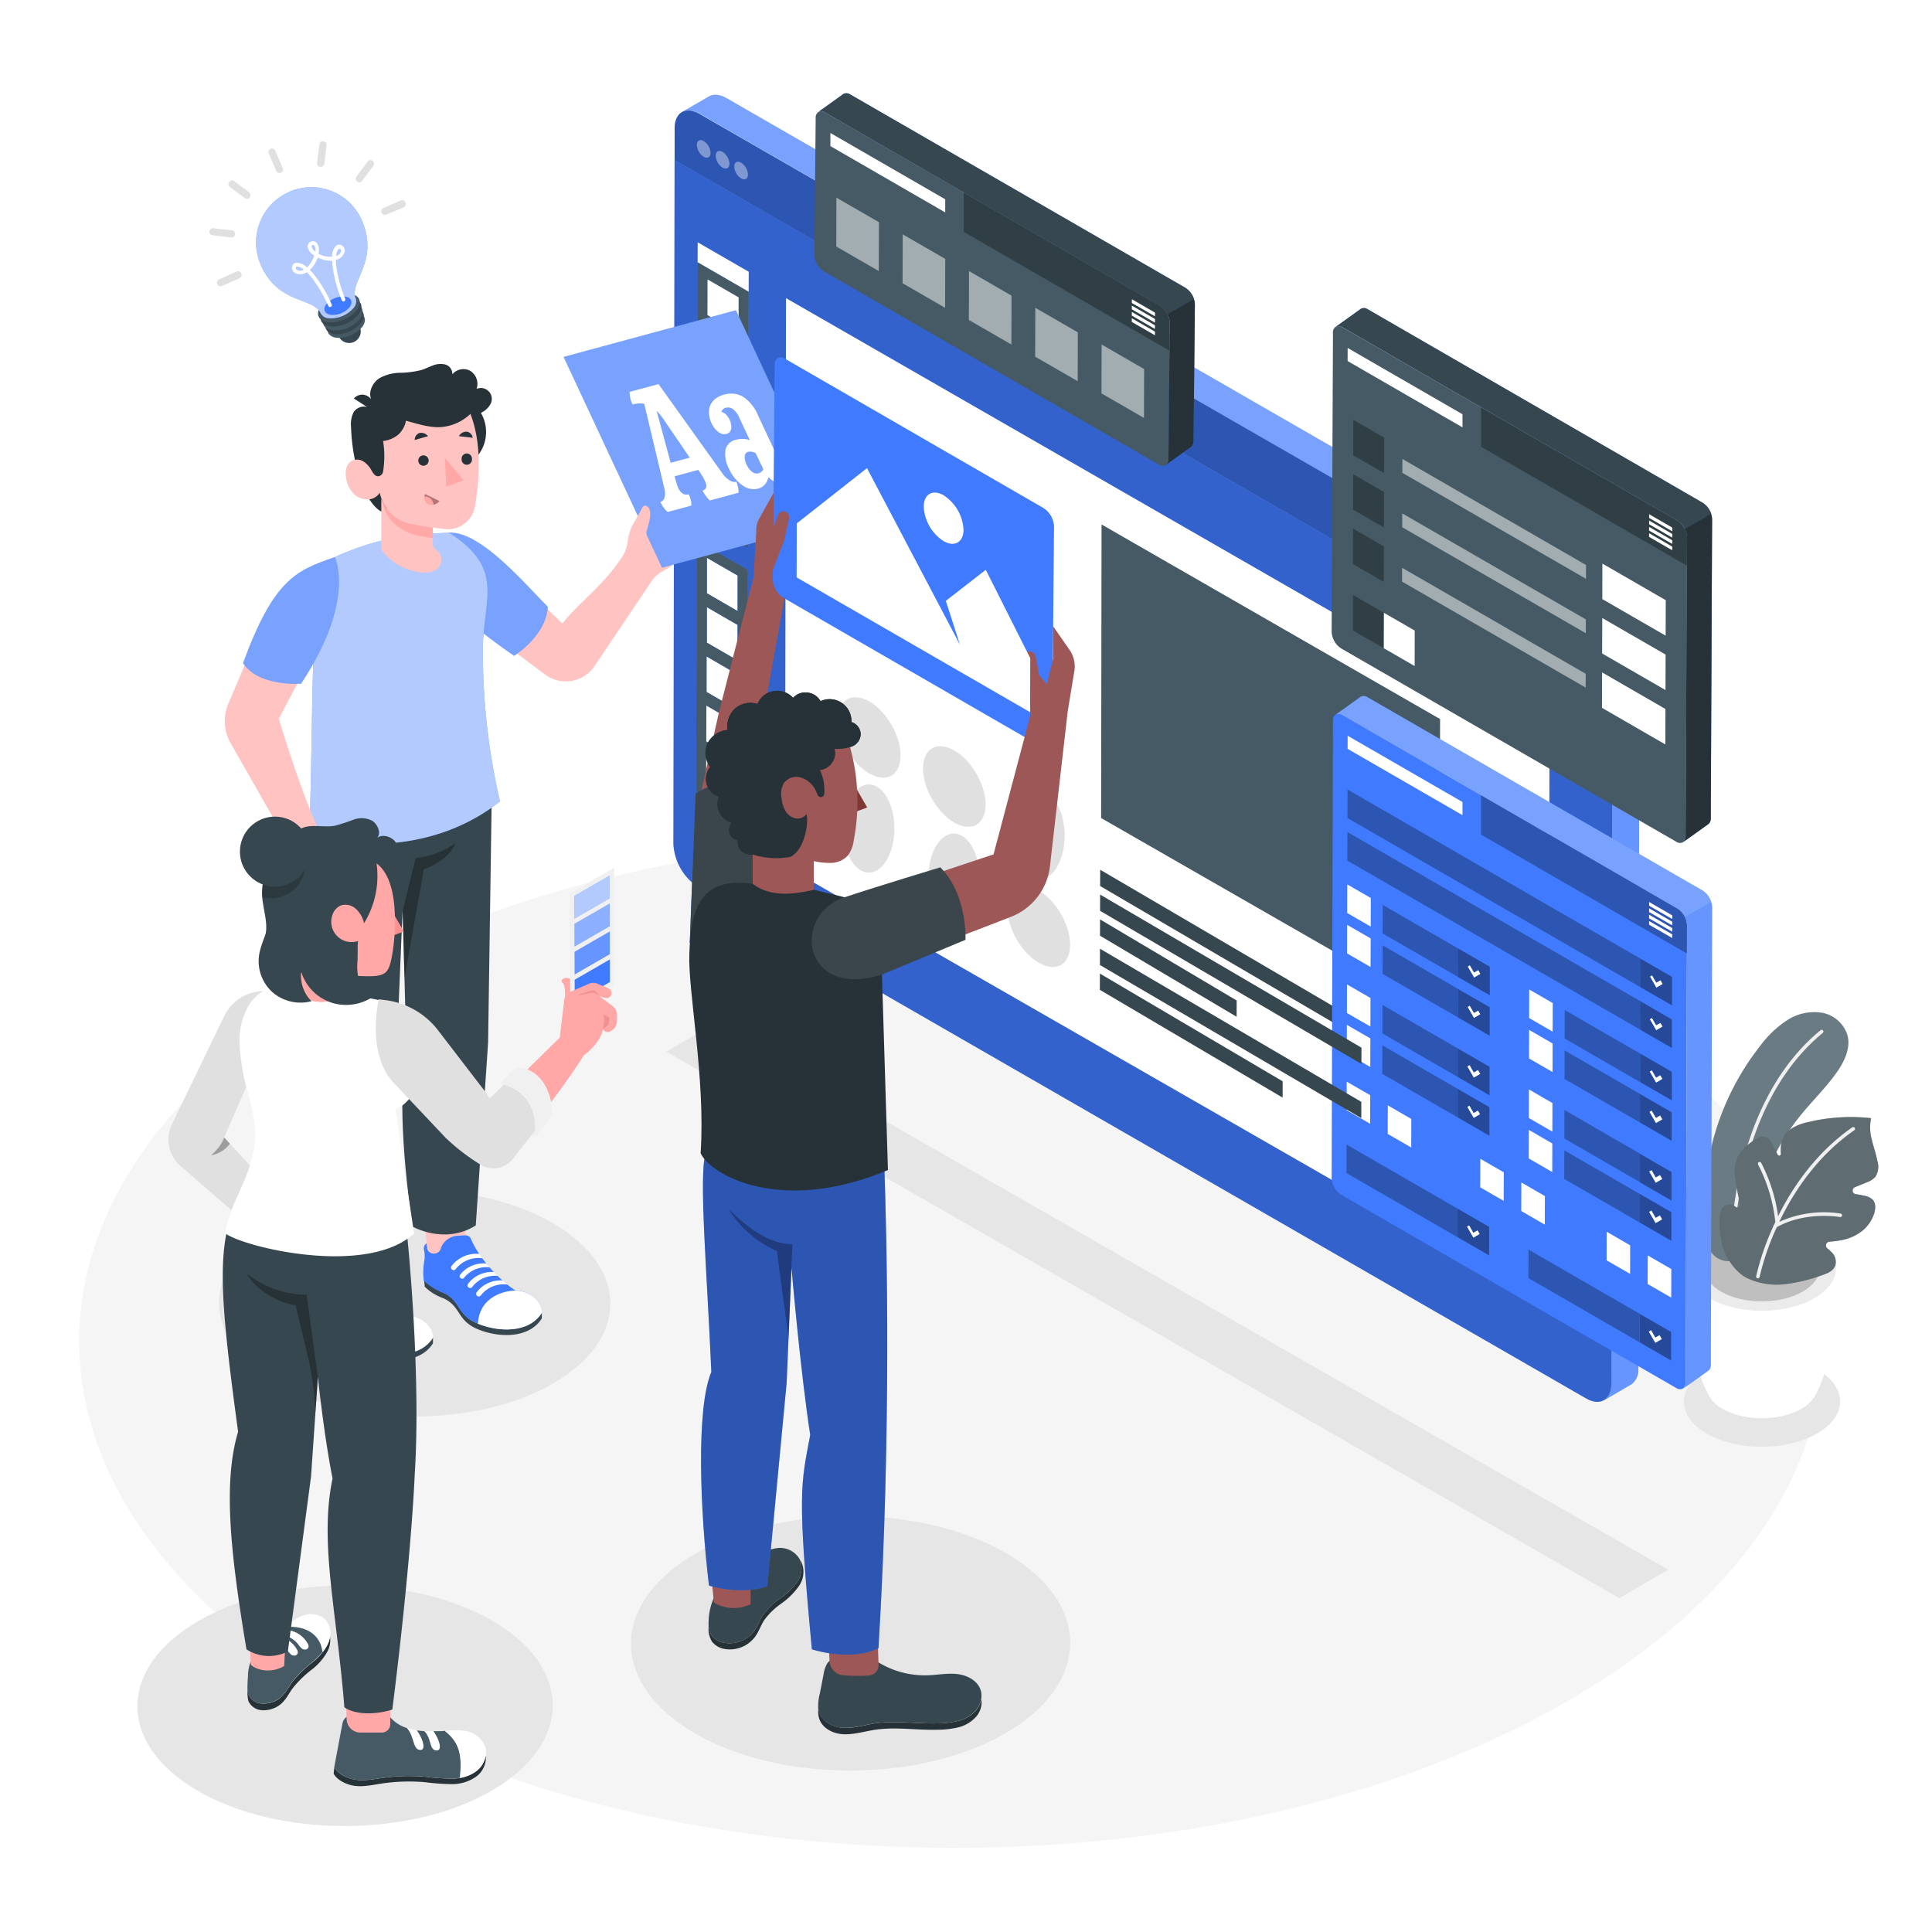 <svg class="animated" id="freepik_stories-design-team" xmlns="http://www.w3.org/2000/svg" viewBox="0 0 500 500" version="1.1" xmlns:xlink="http://www.w3.org/1999/xlink" xmlns:svgjs="http://svgjs.com/svgjs"><style>svg#freepik_stories-design-team:not(.animated) .animable {opacity: 0;}svg#freepik_stories-design-team.animated #freepik--Floor--inject-34 {animation: 1s 1 forwards cubic-bezier(.36,-0.01,.5,1.38) slideDown;animation-delay: 0s;}svg#freepik_stories-design-team.animated #freepik--Shadows--inject-34 {animation: 1s 1 forwards cubic-bezier(.36,-0.01,.5,1.38) lightSpeedRight;animation-delay: 0s;}svg#freepik_stories-design-team.animated #freepik--freepik--light-bulb--inject-77--inject-34 {animation: 1s 1 forwards cubic-bezier(.36,-0.01,.5,1.38) slideLeft;animation-delay: 0s;}svg#freepik_stories-design-team.animated #freepik--light-bulb--inject-34 {animation: 1s 1 forwards cubic-bezier(.36,-0.01,.5,1.38) slideLeft;animation-delay: 0s;}svg#freepik_stories-design-team.animated #freepik--Plant--inject-34 {animation: 1s 1 forwards cubic-bezier(.36,-0.01,.5,1.38) slideDown;animation-delay: 0s;}svg#freepik_stories-design-team.animated #freepik--Screen--inject-34 {animation: 1s 1 forwards cubic-bezier(.36,-0.01,.5,1.38) slideRight,1.5s Infinite  linear floating;animation-delay: 0s,1s;}svg#freepik_stories-design-team.animated #freepik--character-1--inject-34 {animation: 1s 1 forwards cubic-bezier(.36,-0.01,.5,1.38) zoomIn;animation-delay: 0s;}svg#freepik_stories-design-team.animated #freepik--character-3--inject-34 {animation: 1s 1 forwards cubic-bezier(.36,-0.01,.5,1.38) lightSpeedRight;animation-delay: 0s;}svg#freepik_stories-design-team.animated #freepik--character-2--inject-34 {animation: 1s 1 forwards cubic-bezier(.36,-0.01,.5,1.38) lightSpeedRight;animation-delay: 0s;}            @keyframes slideDown {                0% {                    opacity: 0;                    transform: translateY(-30px);                }                100% {                    opacity: 1;                    transform: translateY(0);                }            }                    @keyframes lightSpeedRight {              from {                transform: translate3d(50%, 0, 0) skewX(-20deg);                opacity: 0;              }              60% {                transform: skewX(10deg);                opacity: 1;              }              80% {                transform: skewX(-2deg);              }              to {                opacity: 1;                transform: translate3d(0, 0, 0);              }            }                    @keyframes slideLeft {                0% {                    opacity: 0;                    transform: translateX(-30px);                }                100% {                    opacity: 1;                    transform: translateX(0);                }            }                    @keyframes slideRight {                0% {                    opacity: 0;                    transform: translateX(30px);                }                100% {                    opacity: 1;                    transform: translateX(0);                }            }                    @keyframes floating {                0% {                    opacity: 1;                    transform: translateY(0px);                }                50% {                    transform: translateY(-10px);                }                100% {                    opacity: 1;                    transform: translateY(0px);                }            }                    @keyframes zoomIn {                0% {                    opacity: 0;                    transform: scale(0.5);                }                100% {                    opacity: 1;                    transform: scale(1);                }            }        </style><g id="freepik--Floor--inject-34" class="animable" style="transform-origin: 246.15px 347.532px;"><path d="M405.2,255.09c-88.41-51-231.29-51-319.12,0s-87.38,133.81,1,184.85,231.29,51.05,319.13,0S493.61,306.14,405.2,255.09Z" style="fill: rgb(245, 245, 245); transform-origin: 246.15px 347.532px;" id="elshef7yd930b" class="animable"></path></g><g id="freepik--Shadows--inject-34" class="animable" style="transform-origin: 255.885px 368.711px;"><path d="M441.75,354.44c7.92-4.57,20.72-4.57,28.59,0s7.83,12-.09,16.56-20.72,4.57-28.59,0S433.83,359,441.75,354.44Z" style="fill: rgb(230, 230, 230); transform-origin: 456px 362.718px;" id="eld6lmk07ng98" class="animable"></path><path d="M51.42,419.46c21-12.15,55.06-12.15,76,0s20.8,31.85-.24,44-55.06,12.15-76,0S30.37,431.61,51.42,419.46Z" style="fill: rgb(230, 230, 230); transform-origin: 89.298px 441.46px;" id="elwr8omou7kih" class="animable"></path><path d="M143,316.51c-19.83-11.46-51.89-11.46-71.6,0s-19.6,30,.24,41.47,51.89,11.45,71.6,0S162.84,328,143,316.51Z" style="fill: rgb(230, 230, 230); transform-origin: 107.32px 337.245px;" id="el3xzx3efj5ok" class="animable"></path><path d="M180.08,402c22.27-12.85,58.26-12.85,80.38,0s22,33.71-.26,46.57-58.26,12.85-80.38,0S157.81,414.85,180.08,402Z" style="fill: rgb(230, 230, 230); transform-origin: 220.138px 425.287px;" id="elwrut92xg0j" class="animable"></path><polygon points="172.44 272.19 419.08 413.6 431.73 406.23 185.03 264.85 172.44 272.19" style="fill: rgb(230, 230, 230); transform-origin: 302.085px 339.225px;" id="el99tqpd37y34" class="animable"></polygon></g><g id="freepik--light-bulb--inject-34" class="animable" style="transform-origin: 79.597px 62.65px;"><g id="freepik--freepik--light-bulb--inject-77--inject-34" class="animable" style="transform-origin: 79.597px 62.65px;"><g id="freepik--freepik--Idea--inject-77--inject-34" class="animable" style="transform-origin: 79.597px 62.65px;"><g id="freepik--freepik--light--inject-77--inject-34" class="animable" style="transform-origin: 80.683px 68.604px;"><path d="M93.14,84.63A3,3,0,1,1,89.2,83a3,3,0,0,1,3.94,1.59Z" style="fill: rgb(55, 71, 79); transform-origin: 90.363px 85.762px;" id="el0gqbsguj1cr6" class="animable"></path><path d="M87.11,87.42c-2.28-.28-3-2-1.62-3.84a7.94,7.94,0,0,1,6.63-2.8c2.28.28,3,2,1.62,3.82A8,8,0,0,1,87.11,87.42Z" style="fill: rgb(69, 90, 100); transform-origin: 89.615px 84.099px;" id="elnod8ihjooj" class="animable"></path><path d="M86.59,86.47c-2.35-.3-3.1-2.06-1.68-4a8.24,8.24,0,0,1,6.84-2.91c2.35.3,3.1,2.06,1.66,4A8.14,8.14,0,0,1,86.59,86.47Z" style="fill: rgb(55, 71, 79); transform-origin: 89.167px 83.016px;" id="eld2ojehi63p6" class="animable"></path><path d="M86.06,85.49c-2.42-.3-3.19-2.11-1.69-4a8.42,8.42,0,0,1,7-3c2.42.29,3.2,2.11,1.74,4.06A8.45,8.45,0,0,1,86.06,85.49Z" style="fill: rgb(69, 90, 100); transform-origin: 88.724px 81.993px;" id="el8emqbrqls83" class="animable"></path><path d="M85.48,84.46c-2.49-.3-3.28-2.18-1.77-4.18A8.7,8.7,0,0,1,91,77.19c2.49.31,3.29,2.18,1.77,4.19A8.7,8.7,0,0,1,85.48,84.46Z" style="fill: rgb(55, 71, 79); transform-origin: 88.242px 80.825px;" id="elwf73trnrh2n" class="animable"></path><path d="M84.92,83.4c-2.59-.34-3.36-2.22-1.82-4.28A8.89,8.89,0,0,1,90.52,76c2.54.3,3.36,2.22,1.81,4.27A8.86,8.86,0,0,1,84.92,83.4Z" style="fill: rgb(69, 90, 100); transform-origin: 87.713px 79.7px;" id="elu97tjq3yico" class="animable"></path><path d="M75,49.59a14.28,14.28,0,0,0-7.61,18.7l0,.06C71.8,78.8,81.15,76.88,83,81.08a2.46,2.46,0,0,0,2.12,1.29,7.71,7.71,0,0,0,6.42-2.72,2.48,2.48,0,0,0,.53-2.4h0c-1.8-4.21,6.09-9.61,1.65-20.07A14.28,14.28,0,0,0,75,49.57Z" style="fill: #407BFF; transform-origin: 80.683px 65.416px;" id="elib44sc51cxf" class="animable"></path><g id="el2yvu33ayhz8"><g style="opacity: 0.6; transform-origin: 80.683px 65.416px;" class="animable" id="elspbmwtn6uh"><path d="M75,49.59a14.28,14.28,0,0,0-7.61,18.7l0,.06C71.8,78.8,81.15,76.88,83,81.08a2.46,2.46,0,0,0,2.12,1.29,7.71,7.71,0,0,0,6.42-2.72,2.48,2.48,0,0,0,.53-2.4h0c-1.8-4.21,6.09-9.61,1.65-20.07A14.28,14.28,0,0,0,75,49.57Z" style="fill: rgb(255, 255, 255); transform-origin: 80.683px 65.416px;" id="ela0ixycbzd8" class="animable"></path></g></g><path d="M85.66,81.49c-1.63-.23-2.2-1.44-1.22-2.75a5.79,5.79,0,0,1,4.84-2c1.63.23,2.18,1.45,1.18,2.78A5.76,5.76,0,0,1,85.66,81.49Z" style="fill: #407BFF; transform-origin: 87.46px 79.115px;" id="eld3dtg3c675" class="animable"></path><path d="M89.09,78a.48.48,0,0,1-.62-.24,34.7,34.7,0,0,1-2.26-7.91A17.15,17.15,0,0,1,86,67.48a7.21,7.21,0,0,1-1.39-.08,8.34,8.34,0,0,1-2.39-.76,8.68,8.68,0,0,1-1.12,2.21,7.53,7.53,0,0,1-.91,1,20.55,20.55,0,0,1,1.55,1.81,34.47,34.47,0,0,1,4.11,7.14.48.48,0,0,1-.27.63.5.5,0,0,1-.63-.28,33.9,33.9,0,0,0-4-6.9,15.56,15.56,0,0,0-1.54-1.8,3.05,3.05,0,0,1-2.81.32,1.55,1.55,0,0,1-1-1.76,1.29,1.29,0,0,1,1-1,3.68,3.68,0,0,1,2.84,1.21,5.22,5.22,0,0,0,.82-.94,7.46,7.46,0,0,0,1.07-2.15,3.55,3.55,0,0,1-1.72-2.23,1.37,1.37,0,0,1,2.4-1,3.51,3.51,0,0,1,.41,2.79,7.69,7.69,0,0,0,2.28.73,5.79,5.79,0,0,0,1.25,0,3.71,3.71,0,0,1,1.11-2.88,1.3,1.3,0,0,1,1.44,0,1.54,1.54,0,0,1,.59,1.92,3.06,3.06,0,0,1-2.18,1.8,17,17,0,0,0,.22,2.36,34,34,0,0,0,2.2,7.67.5.5,0,0,1-.24.65ZM76.74,69a.34.34,0,0,0-.18.27c-.09.39.3.61.42.66a1.91,1.91,0,0,0,1.63-.14,2.74,2.74,0,0,0-1.8-.82ZM87,66.29a2,2,0,0,0,1.23-1.09c0-.12.17-.55-.18-.76a.31.31,0,0,0-.38,0C87.37,64.6,87.08,65.21,87,66.29Zm-6.13-2.85a.33.33,0,0,0-.24.39h0a2.34,2.34,0,0,0,1,1.32,2.39,2.39,0,0,0-.28-1.61.34.34,0,0,0-.45-.11Z" style="fill: rgb(255, 255, 255); transform-origin: 82.471px 70.944px;" id="elfm23o21trgt" class="animable"></path></g><path d="M72.92,44.56a.7.7,0,0,1-.21.14.94.94,0,0,1-1.23-.49l-1.93-4.48A.92.92,0,0,1,70,38.51h0a.94.94,0,0,1,1.23.5l1.93,4.47A1,1,0,0,1,72.92,44.56Z" style="fill: rgb(224, 224, 224); transform-origin: 71.346px 41.606px;" id="elf1xun0bi67q" class="animable"></path><path d="M64.48,51.25a.93.93,0,0,1-1.13,0l-3.91-2.9a.94.94,0,0,1,1.11-1.51l3.91,2.9a.94.94,0,0,1,.19,1.31A.58.58,0,0,1,64.48,51.25Z" style="fill: rgb(224, 224, 224); transform-origin: 61.975px 49.07px;" id="eltufrar94tbf" class="animable"></path><path d="M60.53,61.25a.94.94,0,0,1-.7.2L55,60.89a.93.93,0,0,1-.82-1,1,1,0,0,1,1-.83l4.84.56a.93.93,0,0,1,.82,1A.91.91,0,0,1,60.53,61.25Z" style="fill: rgb(224, 224, 224); transform-origin: 57.51px 60.258px;" id="elmp8eead6uqh" class="animable"></path><path d="M62.09,71.89a.58.58,0,0,1-.18.17L57.44,74a.92.92,0,0,1-1.22-.46v0a.93.93,0,0,1,.46-1.23h0l4.45-2a.94.94,0,0,1,1,1.59Z" style="fill: rgb(224, 224, 224); transform-origin: 59.337px 72.134px;" id="eln2slyjttnx" class="animable"></path><path d="M104.72,53.47a1,1,0,0,1-.18.17L100,55.53a.93.93,0,1,1-.73-1.71l4.47-1.94a.93.93,0,0,1,1.21.53.94.94,0,0,1-.26,1.06Z" style="fill: rgb(224, 224, 224); transform-origin: 101.849px 53.715px;" id="elncpof73lydl" class="animable"></path><path d="M93.57,47a.94.94,0,0,1-1.33-1.3l2.91-3.9a.91.91,0,0,1,1.28-.2h0a.93.93,0,0,1,.2,1.29h0l-2.91,3.91A.73.73,0,0,1,93.57,47Z" style="fill: rgb(224, 224, 224); transform-origin: 94.433px 44.307px;" id="el8a3ikyndo7k" class="animable"></path><path d="M83.57,43a1,1,0,0,1-1.32-.15,1,1,0,0,1-.2-.69l.61-4.8a.93.93,0,0,1,1.85.21l-.57,4.84A.89.89,0,0,1,83.57,43Z" style="fill: rgb(224, 224, 224); transform-origin: 83.281px 39.859px;" id="el06y931a488c" class="animable"></path></g></g></g><g id="freepik--Plant--inject-34" class="animable" style="transform-origin: 461.382px 314.491px;"><path d="M436.83,328.13l19.17.56,19.18-.56c.82,12.95-1.71,26.15-5.19,32.59h0a8.67,8.67,0,0,1-3.79,3.86c-5.66,3.27-14.8,3.27-20.42,0a8.5,8.5,0,0,1-3.8-4C438.5,354.14,436,341,436.83,328.13Z" style="fill: rgb(255, 255, 255); transform-origin: 456.003px 347.581px;" id="el9im6i75xjd" class="animable"></path><path d="M442.49,320.28c-7.52,4.34-7.56,11.37-.09,15.71s19.6,4.33,27.12,0,7.55-11.37.08-15.71S450,315.94,442.49,320.28Z" style="fill: rgb(235, 235, 235); transform-origin: 456.002px 328.133px;" id="elau4r2uyfv" class="animable"></path><path d="M445.46,322c-5.86,3.39-5.9,8.87-.07,12.26s15.29,3.38,21.15,0,5.9-8.87.07-12.26S451.32,318.62,445.46,322Z" style="fill: rgb(224, 224, 224); transform-origin: 456px 328.13px;" id="elg2ds4w300c4" class="animable"></path><g id="eledvya3wldus"><g style="opacity: 0.15; transform-origin: 456px 328.13px;" class="animable" id="elswuo3butqbk"><path d="M445.46,322c-5.86,3.39-5.9,8.87-.07,12.26s15.29,3.38,21.15,0,5.9-8.87.07-12.26S451.32,318.62,445.46,322Z" id="eluz506q3hr1" class="animable" style="transform-origin: 456px 328.13px;"></path></g></g><path d="M465.78,288.89c3.12-3.88,6.74-7.35,9.6-11.42,1.95-2.78,3.58-6.18,2.76-9.47a8.46,8.46,0,0,0-6.71-5.91,12.84,12.84,0,0,0-9,2,27.58,27.58,0,0,0-6.81,6.48,67.67,67.67,0,0,0-14.25,48.32c.19,2,.52,4,1.78,5.55a5.53,5.53,0,0,0,5.73,1.75c5.22-1.55,4.53-8.6,5.38-12.75a58.47,58.47,0,0,1,6-16.29A57.3,57.3,0,0,1,465.78,288.89Z" style="fill: rgb(69, 90, 100); transform-origin: 459.712px 294.174px;" id="elfo32wmzedg6" class="animable"></path><g id="el77um4px25ty"><path d="M465.78,288.89c3.12-3.88,6.74-7.35,9.6-11.42,1.95-2.78,3.58-6.18,2.76-9.47a8.46,8.46,0,0,0-6.71-5.91,12.84,12.84,0,0,0-9,2,27.58,27.58,0,0,0-6.81,6.48,67.67,67.67,0,0,0-14.25,48.32c.19,2,.52,4,1.78,5.55a5.53,5.53,0,0,0,5.73,1.75c5.22-1.55,4.53-8.6,5.38-12.75a58.47,58.47,0,0,1,6-16.29A57.3,57.3,0,0,1,465.78,288.89Z" style="fill: rgb(255, 255, 255); opacity: 0.2; transform-origin: 459.712px 294.174px;" class="animable" id="el4ual75kg64n"></path></g><path d="M448.54,321a.46.46,0,0,0,.37-.43c.37-8.39,3.09-37,22.82-53.25a.46.46,0,0,0,.06-.64.45.45,0,0,0-.64-.06c-20,16.48-22.78,45.43-23.15,53.91a.45.45,0,0,0,.44.47Z" style="fill: rgb(240, 240, 240); transform-origin: 459.946px 293.757px;" id="elmn0eblo106" class="animable"></path><path d="M445.66,321.85c.6,3.29,3.43,7.37,6.41,8.88a18,18,0,0,0,9.69,1.63A42.6,42.6,0,0,0,471.6,330c1.58-.53,3.34-1.25,3.5-3.21a3.48,3.48,0,0,0-1.11-2.75,11.07,11.07,0,0,0-1-.88,1,1,0,0,1,.54-1.82,22.24,22.24,0,0,0,2.81-.35,12.21,12.21,0,0,0,5.88-2.66,9.75,9.75,0,0,0,2.72-4c.48-1.31.61-3-.39-3.95a4.31,4.31,0,0,0-2.18-.95q-1.05-.23-2.1-.39a.93.93,0,0,1-.22-1.79l3-1.23a5.63,5.63,0,0,0,2.26-1.41,4.89,4.89,0,0,0,.57-4.09c-.36-1.87-1-3.66-1.44-5.51a11.8,11.8,0,0,1-.2-5.63,47.41,47.41,0,0,0-16.66,1.11,11.94,11.94,0,0,0-4.55,2c-1.85,1.49-2.34,3.71-2.14,6.13a.43.43,0,0,1-.81.23l-1.9-3.51a2.25,2.25,0,0,0-3-.94,13.67,13.67,0,0,0-4.34,3.41,7.52,7.52,0,0,0-1.86,5.57,49.1,49.1,0,0,0,1.38,8.17.75.75,0,0,1-1.18.79l-.09-.06a2.54,2.54,0,0,0-1.79-.52c-1.68.21-2.11,1.91-2.22,3.36A27.89,27.89,0,0,0,445.66,321.85Z" style="fill: rgb(69, 90, 100); transform-origin: 465.579px 310.78px;" id="el27bn9rm9v7q" class="animable"></path><g id="el3t047acjx7x"><path d="M445.66,321.85c.6,3.29,3.43,7.37,6.41,8.88a18,18,0,0,0,9.69,1.63A42.6,42.6,0,0,0,471.6,330c1.58-.53,3.34-1.25,3.5-3.21a3.48,3.48,0,0,0-1.11-2.75,11.07,11.07,0,0,0-1-.88,1,1,0,0,1,.54-1.82,22.24,22.24,0,0,0,2.81-.35,12.21,12.21,0,0,0,5.88-2.66,9.75,9.75,0,0,0,2.72-4c.48-1.31.61-3-.39-3.95a4.31,4.31,0,0,0-2.18-.95q-1.05-.23-2.1-.39a.93.93,0,0,1-.22-1.79l3-1.23a5.63,5.63,0,0,0,2.26-1.41,4.89,4.89,0,0,0,.57-4.09c-.36-1.87-1-3.66-1.44-5.51a11.8,11.8,0,0,1-.2-5.63,47.41,47.41,0,0,0-16.66,1.11,11.94,11.94,0,0,0-4.55,2c-1.85,1.49-2.34,3.71-2.14,6.13a.43.43,0,0,1-.81.23l-1.9-3.51a2.25,2.25,0,0,0-3-.94,13.67,13.67,0,0,0-4.34,3.41,7.52,7.52,0,0,0-1.86,5.57,49.1,49.1,0,0,0,1.38,8.17.75.75,0,0,1-1.18.79l-.09-.06a2.54,2.54,0,0,0-1.79-.52c-1.68.21-2.11,1.91-2.22,3.36A27.89,27.89,0,0,0,445.66,321.85Z" style="opacity: 0.2; transform-origin: 465.579px 310.78px;" class="animable" id="eljbcj38xoh4"></path></g><g id="elzka80bhkkf8"><path d="M445.66,321.85c.6,3.29,3.43,7.37,6.41,8.88a18,18,0,0,0,9.69,1.63A42.6,42.6,0,0,0,471.6,330c1.58-.53,3.34-1.25,3.5-3.21a3.48,3.48,0,0,0-1.11-2.75,11.07,11.07,0,0,0-1-.88,1,1,0,0,1,.54-1.82,22.24,22.24,0,0,0,2.81-.35,12.21,12.21,0,0,0,5.88-2.66,9.75,9.75,0,0,0,2.72-4c.48-1.31.61-3-.39-3.95a4.31,4.31,0,0,0-2.18-.95q-1.05-.23-2.1-.39a.93.93,0,0,1-.22-1.79l3-1.23a5.63,5.63,0,0,0,2.26-1.41,4.89,4.89,0,0,0,.57-4.09c-.36-1.87-1-3.66-1.44-5.51a11.8,11.8,0,0,1-.2-5.63,47.41,47.41,0,0,0-16.66,1.11,11.94,11.94,0,0,0-4.55,2c-1.85,1.49-2.34,3.71-2.14,6.13a.43.43,0,0,1-.81.23l-1.9-3.51a2.25,2.25,0,0,0-3-.94,13.67,13.67,0,0,0-4.34,3.41,7.52,7.52,0,0,0-1.86,5.57,49.1,49.1,0,0,0,1.38,8.17.75.75,0,0,1-1.18.79l-.09-.06a2.54,2.54,0,0,0-1.79-.52c-1.68.21-2.11,1.91-2.22,3.36A27.89,27.89,0,0,0,445.66,321.85Z" style="fill: rgb(255, 255, 255); opacity: 0.2; transform-origin: 465.579px 310.78px;" class="animable" id="el9wiopwgie19"></path></g><path d="M454.5,330.28a66.72,66.72,0,0,1,4.48-13,.44.44,0,0,1,.16-.34c.1-.23.2-.45.31-.68A41.77,41.77,0,0,0,455,301.4a.47.47,0,0,1,.17-.63.46.46,0,0,1,.62.17,42.32,42.32,0,0,1,4.38,13.82c3.79-7.6,9.85-16.5,19.19-23a.45.45,0,0,1,.64.11.46.46,0,0,1-.12.64c-9.64,6.7-15.72,16-19.41,23.71a28.1,28.1,0,0,1,15.88-2.15.47.47,0,0,1,.37.54.46.46,0,0,1-.36.36h-.18c-.09,0-8.81-1.6-16.35,2.62a66.34,66.34,0,0,0-4.44,12.86.46.46,0,0,1-.36.36.37.37,0,0,1-.18,0A.45.45,0,0,1,454.5,330.28Z" style="fill: rgb(240, 240, 240); transform-origin: 467.286px 311.247px;" id="eln3yykh2nm8n" class="animable"></path></g><g id="freepik--Screen--inject-34" class="animable" style="transform-origin: 308.685px 193.465px;"><path d="M417,358.21,417.33,173a14.25,14.25,0,0,0-6.47-11.22L181.12,29.44c-1.78-1-3.4-1.14-4.58-.48l6.8-3.93h0c1.18-.75,2.86-.69,4.72.38L417.79,157.7a14.27,14.27,0,0,1,6.48,11.22L424,354.19a4.69,4.69,0,0,1-1.73,4.05h0l-.36.21-6.71,3.91C416.29,361.67,417,360.24,417,358.21Z" style="fill: #407BFF; transform-origin: 300.405px 193.444px;" id="elno3hq0gvb3" class="animable"></path><g id="elrs68xtpmjb"><path d="M183.34,25h0c1.18-.75,2.86-.69,4.72.38L417.79,157.7a13.62,13.62,0,0,1,5,5.53l-6.95,4a13.55,13.55,0,0,0-4.95-5.52L181.12,29.44c-1.78-1-3.4-1.14-4.58-.48Z" style="fill: rgb(255, 255, 255); opacity: 0.3; transform-origin: 299.665px 95.864px;" class="animable" id="eldnodu1w789r"></path></g><g id="ellz1qhi9j0g"><path d="M424.27,168.92,424,354.19a4.69,4.69,0,0,1-1.73,4.05h0l-.36.21-6.71,3.91c1.15-.69,1.86-2.12,1.87-4.15L417.33,173a12.57,12.57,0,0,0-1.52-5.7l6.95-4A12.68,12.68,0,0,1,424.27,168.92Z" style="fill: rgb(255, 255, 255); opacity: 0.2; transform-origin: 419.735px 262.83px;" class="animable" id="elpuimodankz"></path></g><path d="M417.32,181.36,417,358.21c0,2-.72,3.46-1.87,4.15l-.1.06-.05,0c-1.17.61-2.75.5-4.5-.51L180.75,229.64a14.31,14.31,0,0,1-6.48-11.22l.31-177.08Z" style="fill: #407BFF; transform-origin: 295.795px 202.067px;" id="ele0slbfpse1l" class="animable"></path><g id="elpza76owgur"><path d="M417.32,181.36,417,358.21c0,2-.72,3.46-1.87,4.15l-.1.06-.05,0c-1.17.61-2.75.5-4.5-.51L180.75,229.64a14.31,14.31,0,0,1-6.48-11.22l.31-177.08Z" style="opacity: 0.2; transform-origin: 295.795px 202.067px;" class="animable" id="elp5tljlfcj4n"></path></g><polygon points="203.16 224.14 203.42 77.16 401.01 190.76 400.75 337.52 203.16 224.14" style="fill: rgb(255, 255, 255); transform-origin: 302.085px 207.34px;" id="elh074e7x7c2l" class="animable"></polygon><polygon points="284.97 211.71 285.08 135.73 372.69 186.09 372.57 261.98 284.97 211.71" style="fill: rgb(69, 90, 100); transform-origin: 328.83px 198.855px;" id="elh5xx0brt5x4" class="animable"></polygon><path d="M174.6,33.15c0-2,.72-3.45,1.87-4.14l0,0,0,0c1.18-.66,2.8-.55,4.58.48L410.86,161.73A14.25,14.25,0,0,1,417.33,173v8.41l-242.74-140Z" style="fill: #407BFF; transform-origin: 295.96px 105.003px;" id="elcppbpn6qgw8" class="animable"></path><g id="el9ajhs6n4tdr"><path d="M174.6,33.15c0-2,.72-3.45,1.87-4.14l0,0,0,0c1.18-.66,2.8-.55,4.58.48L410.86,161.73A14.25,14.25,0,0,1,417.33,173v8.41l-242.74-140Z" style="opacity: 0.3; transform-origin: 295.96px 105.003px;" class="animable" id="elp64jgcamxy"></path></g><g id="el3i8e4a74znn"><g style="opacity: 0.39; transform-origin: 186.96px 41.337px;" class="animable" id="el1o10yd5o8dj"><path d="M191.8,42.1c-1-.56-1.77-.11-1.77,1a3.85,3.85,0,0,0,1.76,3.06c1,.57,1.78.11,1.78-1A3.9,3.9,0,0,0,191.8,42.1Z" style="fill: rgb(255, 255, 255); transform-origin: 191.8px 44.132px;" id="el4qaltjt3737" class="animable"></path><path d="M187,39.31c-1-.57-1.77-.12-1.77,1A3.88,3.88,0,0,0,187,43.38c1,.56,1.78.11,1.78-1A3.89,3.89,0,0,0,187,39.31Z" style="fill: rgb(255, 255, 255); transform-origin: 187.005px 41.342px;" id="elnto9lkiobb" class="animable"></path><path d="M182.12,36.51c-1-.56-1.77-.11-1.77,1a3.85,3.85,0,0,0,1.76,3.06c1,.57,1.78.12,1.78-1A3.92,3.92,0,0,0,182.12,36.51Z" style="fill: rgb(255, 255, 255); transform-origin: 182.12px 38.543px;" id="elljoz2fk2ddk" class="animable"></path></g></g><polygon points="191.08 102.5 191.05 111.73 191.08 102.5 191.08 102.5" style="fill: rgb(255, 255, 255); transform-origin: 191.065px 107.115px;" id="el3bgu266o2zr" class="animable"></polygon><polygon points="191.04 115.28 183.01 110.64 183.01 110.64 191.04 115.28 191.02 124.51 191.02 124.51 191.04 115.28" style="fill: rgb(255, 255, 255); transform-origin: 187.025px 117.575px;" id="elzh2504vnpv" class="animable"></polygon><g id="eleuyqobg17bo"><rect x="186.99" y="121.09" height="9.27" style="fill: rgb(255, 255, 255); transform-origin: 186.99px 125.725px; transform: rotate(-60deg);" class="animable" id="ely7s5dzwavr"></rect></g><g id="elqjiycouf8i"><rect x="186.86" y="167.54" height="9.27" style="fill: rgb(255, 255, 255); transform-origin: 186.86px 172.175px; transform: rotate(-60deg);" class="animable" id="elpxkf2lrz7be"></rect></g><polygon points="183.09 81.55 191.13 86.19 183.09 81.55 183.09 81.55" style="fill: rgb(255, 255, 255); transform-origin: 187.11px 83.87px;" id="el8iuyj0thuqx" class="animable"></polygon><polygon points="186.48 87.05 191.12 89.73 191.09 98.96 191.12 89.73 186.48 87.05" style="fill: rgb(255, 255, 255); transform-origin: 188.8px 93.005px;" id="el4m64mdfx6sg" class="animable"></polygon><polygon points="183.06 94.32 191.09 98.96 183.06 94.32 183.06 94.32" style="fill: rgb(255, 255, 255); transform-origin: 187.075px 96.64px;" id="eljoa619e8pv" class="animable"></polygon><polygon points="183.02 107.09 191.05 111.73 183.02 107.09 183.02 107.09" style="fill: rgb(255, 255, 255); transform-origin: 187.035px 109.41px;" id="elg76c7p4p1h" class="animable"></polygon><polygon points="186.2 184.59 190.84 187.27 190.81 196.5 190.81 196.5 190.84 187.27 186.2 184.59" style="fill: rgb(255, 255, 255); transform-origin: 188.52px 190.545px;" id="el9e8kcv5au2n" class="animable"></polygon><g id="el4b0xucn3k14"><rect x="186.93" y="142" height="9.27" style="fill: rgb(255, 255, 255); transform-origin: 186.93px 146.635px; transform: rotate(-60deg);" class="animable" id="elgggxa1mmg69"></rect></g><g id="el1xm47yfzj6w"><rect x="186.9" y="154.77" height="9.27" style="fill: rgb(255, 255, 255); transform-origin: 186.9px 159.405px; transform: rotate(-60deg);" class="animable" id="eldd1dntmwvg"></rect></g><polygon points="183.05 97.87 191.08 102.5 191.05 111.73 183.02 107.09 183.05 97.87" style="fill: rgb(255, 255, 255); transform-origin: 187.05px 104.8px;" id="elhbbjt2eelig" class="animable"></polygon><polygon points="191.02 124.51 182.99 119.87 183.01 110.64 191.04 115.28 191.02 124.51" style="fill: rgb(255, 255, 255); transform-origin: 187.015px 117.575px;" id="el50uwfkhppxq" class="animable"></polygon><polygon points="182.88 157.09 190.91 161.73 190.88 170.96 182.85 166.32 182.88 157.09" style="fill: rgb(255, 255, 255); transform-origin: 186.88px 164.025px;" id="ells3k3ajrps8" class="animable"></polygon><polygon points="190.85 183.72 182.82 179.09 182.84 169.86 190.88 174.5 190.85 183.72" style="fill: rgb(255, 255, 255); transform-origin: 186.85px 176.79px;" id="elgq34ne62sng" class="animable"></polygon><polygon points="182.92 144.32 190.95 148.95 190.92 158.18 182.89 153.54 182.92 144.32" style="fill: rgb(255, 255, 255); transform-origin: 186.92px 151.25px;" id="elg0muemtstna" class="animable"></polygon><path d="M180.15,206.12l13.21,7.62.19-66.26-13.21-7.63Zm2.69-36.26,8,4.64h0l0,9.23-8-4.64,0-9.23Zm8.08-11.68-8-4.64,0-9.22h0l8,4.63h0Zm0,12.78-8-4.64,0-9.23h0l8,4.64h0Zm-.07,25.54h0l-8-4.64,0-9.22,3.39,2,4.64,2.68,0,9.23Zm-8.06,8.13,0-9.23,8,4.64,0,9.23Z" style="fill: #407BFF; transform-origin: 186.85px 176.795px;" id="elna5ih92wvp" class="animable"></path><path d="M180.36,134.12l13.2,7.63.19-66.27-13.21-7.63Zm10.77-47.93-8-4.64h0l0-9.23,8,4.64Zm0,12.77-8-4.64h0l0-9.23,3.4,2,4.64,2.68Zm0,12.77-8-4.63h0l0-9.23,8,4.63h0Zm0,12.78h0l-8-4.64,0-9.23h0l8,4.64Zm0,12.77-8-4.64,0-9.23h0l8,4.64h0Z" style="fill: #407BFF; transform-origin: 187.055px 104.8px;" id="eleoa25bwm7x" class="animable"></path><path d="M180.15,206.12l13.21,7.62.19-66.26-13.21-7.63Zm2.69-36.26,8,4.64h0l0,9.23-8-4.64,0-9.23Zm8.08-11.68-8-4.64,0-9.22h0l8,4.63h0Zm0,12.78-8-4.64,0-9.23h0l8,4.64h0Zm-.07,25.54h0l-8-4.64,0-9.22,3.39,2,4.64,2.68,0,9.23Zm-8.06,8.13,0-9.23,8,4.64,0,9.23Z" style="fill: rgb(69, 90, 100); transform-origin: 186.85px 176.795px;" id="el4quuxj8ygo6" class="animable"></path><path d="M180.36,134.12l13.2,7.63.19-66.27-13.21-7.63Zm10.77-47.93-8-4.64h0l0-9.23,8,4.64Zm0,12.77-8-4.64h0l0-9.23,3.4,2,4.64,2.68Zm0,12.77-8-4.63h0l0-9.23,8,4.63h0Zm0,12.78h0l-8-4.64,0-9.23h0l8,4.64Zm0,12.77-8-4.64,0-9.23h0l8,4.64h0Z" style="fill: rgb(69, 90, 100); transform-origin: 187.055px 104.8px;" id="el5cokc4de0nu" class="animable"></path><polygon points="183.06 94.32 183.08 85.09 186.48 87.05 191.12 89.73 191.09 98.96 183.06 94.32 183.06 94.32" style="fill: rgb(255, 255, 255); transform-origin: 187.09px 92.025px;" id="elvfr7hl3f31" class="animable"></polygon><polygon points="180.54 67.85 180.56 62.71 193.77 70.33 193.75 75.48 180.54 67.85 180.54 67.85" style="fill: rgb(255, 255, 255); transform-origin: 187.155px 69.095px;" id="elvp6oitlscao" class="animable"></polygon><polygon points="183.09 81.55 183.12 72.32 191.15 76.96 191.13 86.19 183.09 81.55 183.09 81.55" style="fill: rgb(255, 255, 255); transform-origin: 187.12px 79.255px;" id="elm7b3p645bmo" class="animable"></polygon><polygon points="182.97 123.41 182.97 123.41 191.01 128.05 191.01 128.05 190.98 137.28 182.95 132.64 182.97 123.41" style="fill: rgb(255, 255, 255); transform-origin: 186.98px 130.345px;" id="elwido3k45fvm" class="animable"></polygon><polygon points="182.78 191.86 182.81 182.63 186.2 184.59 190.84 187.27 190.81 196.5 190.81 196.5 182.78 191.86" style="fill: rgb(255, 255, 255); transform-origin: 186.81px 189.565px;" id="elpe6iug7h7f9" class="animable"></polygon><polygon points="190.8 200.04 190.78 209.27 182.75 204.63 182.77 195.4 190.8 200.04" style="fill: rgb(255, 255, 255); transform-origin: 186.775px 202.335px;" id="elb43g9533tkc" class="animable"></polygon><polygon points="352.37 264.71 352.35 268.92 284.71 229.3 284.73 225.09 352.37 264.71" style="fill: rgb(55, 71, 79); transform-origin: 318.54px 247.005px;" id="el1jl2u819ygi" class="animable"></polygon><g id="elup3q33b9wa"><ellipse cx="224.86" cy="214.42" rx="6.61" ry="11.41" style="fill: rgb(224, 224, 224); transform-origin: 224.86px 214.42px; transform: rotate(-30.16deg);" class="animable" id="eluoov56dcu3"></ellipse></g><path d="M225,181.54c4.47,2.58,8.09,8.84,8.07,14s-3.65,7.21-8.12,4.63-8.09-8.84-8.07-14S220.48,179,225,181.54Z" style="fill: rgb(224, 224, 224); transform-origin: 224.975px 190.864px;" id="el3nt181w2u3b" class="animable"></path><path d="M247,194.24c4.47,2.58,8.09,8.84,8.07,14s-3.65,7.21-8.12,4.63-8.09-8.84-8.07-14S242.48,191.66,247,194.24Z" style="fill: rgb(224, 224, 224); transform-origin: 246.975px 203.555px;" id="elf6gsx4gydin" class="animable"></path><path d="M268.88,230.52c4.47,2.58,8.08,8.84,8.07,14s-3.65,7.21-8.13,4.63-8.08-8.84-8.07-14S264.4,227.94,268.88,230.52Z" style="fill: rgb(224, 224, 224); transform-origin: 268.85px 239.835px;" id="eld8mvqyysch6" class="animable"></path><g id="elxbnabsg450j"><ellipse cx="268.92" cy="216.24" rx="6.61" ry="11.41" style="fill: rgb(224, 224, 224); transform-origin: 268.92px 216.24px; transform: rotate(-30.16deg);" class="animable" id="el6tthokhk8c8"></ellipse></g><g id="elsk5gz2f641"><ellipse cx="246.86" cy="227.12" rx="6.61" ry="11.41" style="fill: rgb(224, 224, 224); transform-origin: 246.86px 227.12px; transform: rotate(-30.16deg);" class="animable" id="elfk2ad3qwcxp"></ellipse></g><path d="M440.63,130.1,354,80.06a1.74,1.74,0,0,0-1.76-.17h0l-6.48,4.64h0a1.76,1.76,0,0,1,1.74.18l86.68,50.05A5.46,5.46,0,0,1,436.6,139l-.34,77.39a1.73,1.73,0,0,1-.69,1.56h0l6.56-4.7h0a1.8,1.8,0,0,0,.63-1.52l.34-77.39A5.46,5.46,0,0,0,440.63,130.1Z" style="fill: #407BFF; transform-origin: 394.43px 148.838px;" id="elre18ajydig" class="animable"></path><path d="M436.26,216.43,436.6,139a5.46,5.46,0,0,0-2.47-4.28l-86.68-50a1.76,1.76,0,0,0-1.74-.18,1.72,1.72,0,0,0-.74,1.61l-.34,77.39a5.46,5.46,0,0,0,2.47,4.28l86.68,50a1.69,1.69,0,0,0,1.79.14A1.73,1.73,0,0,0,436.26,216.43Z" style="fill: rgb(69, 90, 100); transform-origin: 390.615px 151.271px;" id="eln5wdgws79k" class="animable"></path><g id="el6kuiv3uz4hv"><g style="opacity: 0.3; transform-origin: 354.135px 143.695px;" class="animable" id="elplz3npf7hh"><polygon points="358.14 141.41 358.12 150.59 350.13 145.98 350.16 136.8 358.14 141.41" id="elafd4fiwj1q" class="animable" style="transform-origin: 354.135px 143.695px;"></polygon></g></g><g id="el0gq9xof7cpxb"><g style="opacity: 0.3; transform-origin: 354.135px 160.865px;" class="animable" id="elkj8305128ch"><polygon points="358.14 158.59 358.12 167.76 350.13 163.15 350.16 153.97 358.14 158.59" id="elc2em07hgqjp" class="animable" style="transform-origin: 354.135px 160.865px;"></polygon></g></g><polygon points="366.13 163.19 366.11 172.37 358.12 167.76 358.15 158.59 366.13 163.19" style="fill: rgb(255, 255, 255); transform-origin: 362.125px 165.48px;" id="el0qxbmfzszizl" class="animable"></polygon><g id="elg4g32ypku9w"><g style="opacity: 0.5; transform-origin: 386.615px 162.445px;" class="animable" id="elnczplq1ndf"><polygon points="410.38 174.37 410.37 177.95 362.85 150.52 362.86 146.94 410.38 174.37" style="fill: rgb(255, 255, 255); transform-origin: 386.615px 162.445px;" id="el2qu35ds0fol" class="animable"></polygon></g></g><g id="el986t71ycv8a"><g style="opacity: 0.3; transform-origin: 354.175px 129.62px;" class="animable" id="ela6d6830asoe"><polygon points="358.18 127.34 358.16 136.51 350.17 131.9 350.2 122.73 358.18 127.34" id="el2wwveqxxtfq" class="animable" style="transform-origin: 354.175px 129.62px;"></polygon></g></g><g id="el9e10xa5n0mk"><g style="opacity: 0.5; transform-origin: 386.695px 134.29px;" class="animable" id="elgssqrqvqt3n"><polygon points="410.46 146.22 410.45 149.8 362.93 122.37 362.94 118.78 410.46 146.22" style="fill: rgb(255, 255, 255); transform-origin: 386.695px 134.29px;" id="elwavj5db4v1" class="animable"></polygon></g></g><g id="elogotjbywrce"><g style="opacity: 0.5; transform-origin: 386.655px 148.375px;" class="animable" id="el00b43mdnac1ka"><polygon points="410.42 160.3 410.41 163.88 362.89 136.45 362.9 132.87 410.42 160.3" style="fill: rgb(255, 255, 255); transform-origin: 386.655px 148.375px;" id="el3oaynoag7ox" class="animable"></polygon></g></g><g id="ely1rnztwhko"><g style="opacity: 0.3; transform-origin: 354.215px 115.545px;" class="animable" id="el4kdabwxq8r"><polygon points="358.22 113.26 358.2 122.44 350.21 117.83 350.24 108.65 358.22 113.26" id="el2m0rfg6wiks" class="animable" style="transform-origin: 354.215px 115.545px;"></polygon></g></g><polygon points="431.1 155.33 431.07 164.51 414.67 155.04 414.7 145.86 431.1 155.33" style="fill: rgb(255, 255, 255); transform-origin: 422.885px 155.185px;" id="el7ajrjgjuxx7" class="animable"></polygon><polygon points="431.02 183.49 430.99 192.66 414.59 183.19 414.62 174.02 431.02 183.49" style="fill: rgb(255, 255, 255); transform-origin: 422.805px 183.34px;" id="el842bc6bw0jq" class="animable"></polygon><polygon points="431.06 169.41 431.03 178.59 414.63 169.12 414.66 159.94 431.06 169.41" style="fill: rgb(255, 255, 255); transform-origin: 422.845px 169.265px;" id="els82mdhmu2bc" class="animable"></polygon><g id="elnztqjtn2hp"><g style="opacity: 0.3; transform-origin: 409.95px 125.895px;" class="animable" id="el55pd94mmy35"><path d="M434.13,134.75A5.46,5.46,0,0,1,436.6,139l0,7.41-53.3-30.78,0-10.25Z" id="elknl9wzj1gh" class="animable" style="transform-origin: 409.95px 125.895px;"></path></g></g><polygon points="378.49 107.21 348.77 90.05 348.76 93.44 378.49 110.6 378.49 107.21" style="fill: rgb(255, 255, 255); transform-origin: 363.625px 100.325px;" id="eloduw3u7s6wj" class="animable"></polygon><polygon points="426.79 133.08 426.79 134.04 432.78 137.5 432.78 136.54 426.79 133.08" style="fill: rgb(255, 255, 255); transform-origin: 429.785px 135.29px;" id="el1ujvx5r6mymh" class="animable"></polygon><polygon points="426.78 138.95 432.76 142.4 432.77 141.46 426.78 138 426.78 138.95" style="fill: rgb(255, 255, 255); transform-origin: 429.775px 140.2px;" id="eligme4h0j32" class="animable"></polygon><polygon points="426.79 135.68 432.77 139.13 432.78 138.18 426.79 134.72 426.79 135.68" style="fill: rgb(255, 255, 255); transform-origin: 429.785px 136.925px;" id="elbc4g7pl6ykf" class="animable"></polygon><polygon points="426.78 137.31 432.77 140.76 432.77 139.82 426.78 136.36 426.78 137.31" style="fill: rgb(255, 255, 255); transform-origin: 429.775px 138.56px;" id="el2nzytnynaub" class="animable"></polygon><path d="M440.63,130.1,354,80.06a1.74,1.74,0,0,0-1.76-.17h0l-6.48,4.64h0a1.76,1.76,0,0,1,1.74.18l86.68,50.05a5.15,5.15,0,0,1,1.89,2.12l6.81-3.91A5.48,5.48,0,0,0,440.63,130.1Z" style="fill: rgb(55, 71, 79); transform-origin: 394.32px 108.303px;" id="elxgo81i3ohw" class="animable"></path><path d="M436,136.88a4.89,4.89,0,0,1,.58,2.16l-.34,77.39a1.73,1.73,0,0,1-.69,1.56h0l6.56-4.7h0a1.8,1.8,0,0,0,.63-1.52l.34-77.39a4.28,4.28,0,0,0-.27-1.41Z" style="fill: rgb(38, 50, 56); transform-origin: 439.315px 175.48px;" id="elkbtvf8x6iuq" class="animable"></path><path d="M306.76,74.47l-86.68-50a1.77,1.77,0,0,0-1.76-.18h0l-6.48,4.65h0a1.76,1.76,0,0,1,1.74.18l86.68,50.05a5.46,5.46,0,0,1,2.47,4.28l-.34,35.39a1.75,1.75,0,0,1-.68,1.56h0l6.56-4.7h0a1.81,1.81,0,0,0,.62-1.51l.34-35.4A5.46,5.46,0,0,0,306.76,74.47Z" style="fill: #407BFF; transform-origin: 260.535px 72.268px;" id="el9qxlm2lgree" class="animable"></path><path d="M302.39,118.8l.34-35.39a5.46,5.46,0,0,0-2.47-4.28l-86.68-50a1.76,1.76,0,0,0-1.74-.18,1.74,1.74,0,0,0-.74,1.6l-.34,35.4a5.46,5.46,0,0,0,2.47,4.28l86.68,50a1.71,1.71,0,0,0,1.8.14A1.75,1.75,0,0,0,302.39,118.8Z" style="fill: rgb(69, 90, 100); transform-origin: 256.745px 74.681px;" id="elele84gwfo2" class="animable"></path><g id="el38pmn5av8nv"><g style="opacity: 0.5; transform-origin: 221.95px 60.65px;" class="animable" id="elcf9g8y7ij7"><polygon points="227.47 57.5 227.43 70.15 216.43 63.8 216.46 51.15 227.47 57.5" style="fill: rgb(255, 255, 255); transform-origin: 221.95px 60.65px;" id="elahy6i6mgkv7" class="animable"></polygon></g></g><g id="ellfyk5exlwki"><g style="opacity: 0.5; transform-origin: 239.11px 70.155px;" class="animable" id="elzv6p2e064hm"><polygon points="244.63 67 244.59 79.66 233.59 73.31 233.62 60.65 244.63 67" style="fill: rgb(255, 255, 255); transform-origin: 239.11px 70.155px;" id="ellfcay7qo3tn" class="animable"></polygon></g></g><g id="el0z9n5nyzj5mq"><g style="opacity: 0.5; transform-origin: 256.26px 79.655px;" class="animable" id="el1hbkodwpkomh"><polygon points="261.78 76.51 261.75 89.16 250.74 82.81 250.78 70.15 261.78 76.51" style="fill: rgb(255, 255, 255); transform-origin: 256.26px 79.655px;" id="elq5ilo7hgum" class="animable"></polygon></g></g><g id="el17nijw3ivnf"><g style="opacity: 0.5; transform-origin: 273.42px 89.16px;" class="animable" id="elsyt95i76wpb"><polygon points="278.94 86.01 278.91 98.66 267.9 92.31 267.94 79.66 278.94 86.01" style="fill: rgb(255, 255, 255); transform-origin: 273.42px 89.16px;" id="elvuts7rgo4t" class="animable"></polygon></g></g><g id="elbyeh2vxviig"><g style="opacity: 0.5; transform-origin: 290.58px 98.665px;" class="animable" id="ellct3922ht1q"><polygon points="296.1 95.51 296.06 108.17 285.06 101.81 285.1 89.16 296.1 95.51" style="fill: rgb(255, 255, 255); transform-origin: 290.58px 98.665px;" id="elsrzetmklnm" class="animable"></polygon></g></g><g id="elr4exbmeq0hl"><g style="opacity: 0.3; transform-origin: 276.07px 70.275px;" class="animable" id="eldj9b328xssc"><path d="M300.26,79.12a5.46,5.46,0,0,1,2.47,4.28l0,7.4L249.41,60l0-10.25Z" id="el5urybsiokqo" class="animable" style="transform-origin: 276.07px 70.275px;"></path></g></g><polygon points="244.63 51.58 214.91 34.42 214.9 37.81 244.62 54.97 244.63 51.58" style="fill: rgb(255, 255, 255); transform-origin: 229.765px 44.695px;" id="elzuudvqrztdm" class="animable"></polygon><polygon points="292.93 77.45 292.92 78.41 298.91 81.86 298.91 80.91 292.93 77.45" style="fill: rgb(255, 255, 255); transform-origin: 295.915px 79.655px;" id="elioimwivnlhk" class="animable"></polygon><polygon points="292.91 83.32 298.9 86.77 298.9 85.83 292.91 82.37 292.91 83.32" style="fill: rgb(255, 255, 255); transform-origin: 295.905px 84.57px;" id="el81oihjh2jmj" class="animable"></polygon><polygon points="292.92 80.05 298.91 83.5 298.91 82.55 292.92 79.09 292.92 80.05" style="fill: rgb(255, 255, 255); transform-origin: 295.915px 81.295px;" id="el2qqp2i8evu7" class="animable"></polygon><polygon points="292.91 81.68 298.9 85.13 298.9 84.19 292.92 80.73 292.91 81.68" style="fill: rgb(255, 255, 255); transform-origin: 295.905px 82.93px;" id="el3naqk9131k" class="animable"></polygon><path d="M306.76,74.47l-86.68-50a1.77,1.77,0,0,0-1.76-.18h0l-6.48,4.65h0a1.76,1.76,0,0,1,1.74.18l86.68,50.05a5.15,5.15,0,0,1,1.89,2.12L309,77.34A5.44,5.44,0,0,0,306.76,74.47Z" style="fill: rgb(55, 71, 79); transform-origin: 260.42px 52.713px;" id="elhn3v1pfvqn" class="animable"></path><path d="M302.15,81.25a4.89,4.89,0,0,1,.58,2.16l-.34,35.39a1.75,1.75,0,0,1-.68,1.56h0l6.56-4.7h0a1.81,1.81,0,0,0,.62-1.51l.34-35.4a4.28,4.28,0,0,0-.27-1.41Z" style="fill: rgb(38, 50, 56); transform-origin: 305.47px 98.85px;" id="elx3g0vqelaj" class="animable"></path><path d="M440.63,230.46l-86.68-50a1.77,1.77,0,0,0-1.76-.18h0l-6.48,4.65h0a1.76,1.76,0,0,1,1.74.18l86.68,50.05a5.46,5.46,0,0,1,2.47,4.28l-.34,118.42a1.73,1.73,0,0,1-.69,1.56h0l6.56-4.7h0a1.8,1.8,0,0,0,.63-1.52l.34-118.42A5.46,5.46,0,0,0,440.63,230.46Z" style="fill: #407BFF; transform-origin: 394.405px 269.773px;" id="elvfhkl39goes" class="animable"></path><path d="M436.26,357.82l.34-118.42a5.46,5.46,0,0,0-2.47-4.28l-86.68-50.05a1.76,1.76,0,0,0-1.74-.18,1.72,1.72,0,0,0-.74,1.6l-.34,118.43a5.46,5.46,0,0,0,2.47,4.28l86.68,50a1.69,1.69,0,0,0,1.79.14A1.73,1.73,0,0,0,436.26,357.82Z" style="fill: #407BFF; transform-origin: 390.615px 272.136px;" id="elbuuw8545y84" class="animable"></path><g id="el5sbxunq7zwo"><g style="opacity: 0.3; transform-origin: 409.94px 226.27px;" class="animable" id="elefo3j1kocyv"><path d="M434.13,235.11a5.46,5.46,0,0,1,2.47,4.28l0,7.4L383.28,216l0-10.25Z" id="elw05wh3g1ikm" class="animable" style="transform-origin: 409.94px 226.27px;"></path></g></g><polygon points="430.16 315.57 430.16 315.57 429.57 314.56 428.48 315.19 429.57 314.56 430.16 315.57" style="fill: none; transform-origin: 429.32px 315.065px;" id="el456e0x40t33" class="animable"></polygon><polygon points="430.23 289.7 430.23 289.7 429.65 288.68 428.55 289.31 429.65 288.68 430.23 289.7" style="fill: none; transform-origin: 429.39px 289.19px;" id="elm5qsd2c6bsi" class="animable"></polygon><polygon points="427.49 276.96 426.9 277.3 427.49 276.96 427.49 276.96" style="fill: none; transform-origin: 427.195px 277.13px;" id="els47l8dr3wh" class="animable"></polygon><polygon points="381.42 278.89 379.74 275.99 380.33 275.66 379.74 275.99 381.42 278.89 381.42 278.89" style="fill: none; transform-origin: 380.58px 277.275px;" id="elt5bgc1pnuh" class="animable"></polygon><polygon points="427.7 344.96 427.3 344.27 426.71 344.61 427.3 344.27 427.7 344.96" style="fill: none; transform-origin: 427.205px 344.615px;" id="elnrxnvcp2wf" class="animable"></polygon><polygon points="428.48 315.19 427.39 313.3 426.8 313.63 427.39 313.3 428.48 315.19" style="fill: none; transform-origin: 427.64px 314.245px;" id="elsnrjw9nf9l" class="animable"></polygon><polygon points="380.3 286.11 381.39 288.01 382.49 287.37 383.07 288.39 383.07 288.39 382.49 287.37 381.39 288.01 380.3 286.11 379.71 286.45 379.71 286.45 380.3 286.11" style="fill: none; transform-origin: 381.39px 287.25px;" id="elc93pexoiwud" class="animable"></polygon><rect x="380.08" y="260.06" height="0.68" style="fill: none; transform-origin: 380.08px 260.4px;" id="eli34bs6wwanj" class="animable"></rect><polygon points="382.98 319.36 382.98 319.36 382.4 318.35 381.3 318.98 382.4 318.35 382.98 319.36" style="fill: none; transform-origin: 382.14px 318.855px;" id="el10w1vxfu9o9n" class="animable"></polygon><polygon points="379.62 317.42 380.21 317.09 380.21 317.09 379.62 317.42 380.69 319.26 379.62 317.42" style="fill: none; transform-origin: 380.155px 318.175px;" id="el50f9gja5tcl" class="animable"></polygon><polygon points="429.49 345.54 430.07 346.55 429.49 345.53 428.39 346.17 428.39 346.17 429.49 345.54" style="fill: none; transform-origin: 429.23px 346.04px;" id="elxrzxtpxfkz" class="animable"></polygon><polygon points="426.88 287.76 426.88 287.76 427.46 287.42 426.88 287.76" style="fill: none; transform-origin: 427.17px 287.59px;" id="elbhgr2q79kyf" class="animable"></polygon><polygon points="429.72 264.68 428.62 265.3 429.72 264.68 429.72 264.68" style="fill: none; transform-origin: 429.17px 264.99px;" id="elx2ygwxolvzl" class="animable"></polygon><polygon points="354.65 268.74 348.57 265.23 348.55 272.62 354.63 276.13 354.65 268.74" style="fill: rgb(255, 255, 255); transform-origin: 351.6px 270.68px;" id="eli9g8v0fx5l" class="animable"></polygon><polygon points="354.68 258.28 348.6 254.77 348.58 262.16 354.66 265.67 354.68 258.28" style="fill: rgb(255, 255, 255); transform-origin: 351.63px 260.22px;" id="elrljqfmphm67" class="animable"></polygon><polygon points="378.49 207.56 348.77 190.41 348.76 193.8 378.49 210.96 378.49 207.56" style="fill: rgb(255, 255, 255); transform-origin: 363.625px 200.685px;" id="elcdo79wbgxu" class="animable"></polygon><polygon points="430.3 265.68 429.72 264.68 428.62 265.3 427.53 263.42 426.94 263.74 428.62 266.64 430.3 265.68" style="fill: rgb(255, 255, 255); transform-origin: 428.62px 265.03px;" id="elaxrtyb3tr6l" class="animable"></polygon><polygon points="354.73 242.86 348.64 239.35 348.62 246.74 354.7 250.26 354.73 242.86" style="fill: rgb(255, 255, 255); transform-origin: 351.675px 244.805px;" id="el741mp6f3x95" class="animable"></polygon><polygon points="354.76 232.4 348.67 228.89 348.65 236.28 354.74 239.8 354.76 232.4" style="fill: rgb(255, 255, 255); transform-origin: 351.705px 234.345px;" id="elwvp1cx60wfb" class="animable"></polygon><polygon points="348.71 215.33 348.69 222.73 424.53 266.51 424.55 259.12 348.71 215.33" style="fill: #407BFF; transform-origin: 386.62px 240.92px;" id="elhknaotc5tco" class="animable"></polygon><path d="M424.53,266.51l8.16,4.71,0-7.39-8.16-4.71Zm3-3.09,1.09,1.88,1.1-.62h0l.58,1-1.68,1-1.68-2.9Z" style="fill: #407BFF; transform-origin: 428.61px 265.17px;" id="ele6xbmfxvcho" class="animable"></path><polygon points="348.74 204.32 348.72 211.71 424.56 255.5 424.58 248.11 348.74 204.32" style="fill: #407BFF; transform-origin: 386.65px 229.91px;" id="elw06szf6vxs8" class="animable"></polygon><polygon points="430.33 254.67 429.75 253.66 428.65 254.28 427.56 252.39 426.97 252.73 428.65 255.62 430.33 254.67" style="fill: rgb(255, 255, 255); transform-origin: 428.65px 254.005px;" id="el4t010c31gu6" class="animable"></polygon><path d="M424.56,255.5l8.16,4.71,0-7.39-8.16-4.71Zm3-3.11,1.09,1.89,1.1-.62.58,1-1.68,1L427,252.73Z" style="fill: #407BFF; transform-origin: 428.64px 254.16px;" id="elp1qzsxlmxt" class="animable"></path><polygon points="383.17 252.05 382.59 251.04 381.49 251.67 380.4 249.78 379.81 250.11 381.49 253.01 383.17 252.05" style="fill: rgb(255, 255, 255); transform-origin: 381.49px 251.395px;" id="elxg33cf1stc8" class="animable"></polygon><path d="M385.56,257.59l0-7.39-8.16-4.71,0,7.39Zm-5.16-7.81,1.09,1.89,1.1-.63.58,1-1.68,1-1.68-2.9Z" style="fill: #407BFF; transform-origin: 381.48px 251.54px;" id="el9jgzvuvrg66" class="animable"></path><polygon points="357.8 252.04 377.37 263.34 377.37 263.34 377.37 263.34 377.39 255.95 357.82 244.65 357.8 252.04" style="fill: #407BFF; transform-origin: 367.595px 253.995px;" id="elrvckazfywc" class="animable"></polygon><polygon points="377.42 245.49 357.85 234.19 357.83 241.59 377.4 252.88 377.42 245.49" style="fill: #407BFF; transform-origin: 367.625px 243.535px;" id="el96jepmtlafv" class="animable"></polygon><polygon points="381.46 263.47 383.14 262.51 382.56 261.5 381.46 262.12 380.37 260.24 379.79 260.57 381.46 263.47" style="fill: rgb(255, 255, 255); transform-origin: 381.465px 261.855px;" id="elic8yiay5k6o" class="animable"></polygon><path d="M377.37,263.34l8.16,4.71,0-7.39L377.39,256h0l0,7.39Zm3-3.1h0l1.09,1.88,1.1-.62.58,1-1.68,1-1.67-2.9h0Z" style="fill: #407BFF; transform-origin: 381.45px 262.025px;" id="elg1poljrhhob" class="animable"></path><path d="M424.46,290.53l8.16,4.71,0-7.39-8.16-4.71Zm2.42-2.77.58-.34,1.09,1.89,1.1-.63.58,1h0l-1.68,1-1.67-2.9Z" style="fill: #407BFF; transform-origin: 428.54px 289.19px;" id="eldjnbx6hhlk4" class="animable"></path><path d="M424.42,306l8.16,4.71,0-7.39-8.16-4.71Zm3-3.1,1.09,1.89,1.09-.63.59,1-1.68,1-1.68-2.9Z" style="fill: #407BFF; transform-origin: 428.5px 304.66px;" id="elxaiubc1cn0m" class="animable"></path><path d="M424.39,316.41l8.16,4.71,0-7.4L424.41,309Zm3-3.11,1.09,1.89,1.1-.63.58,1h0l-1.68,1-1.68-2.89Z" style="fill: #407BFF; transform-origin: 428.47px 315.06px;" id="el99axykglsfi" class="animable"></path><polygon points="404.84 297.71 404.82 305.11 424.39 316.41 424.39 316.41 424.41 309.01 404.84 297.71" style="fill: #407BFF; transform-origin: 414.615px 307.06px;" id="elrb1pu31w0m" class="animable"></polygon><polygon points="404.87 287.26 404.85 294.65 424.42 305.95 424.44 298.56 404.87 287.26" style="fill: #407BFF; transform-origin: 414.645px 296.605px;" id="elrxr9ljf8jhr" class="animable"></polygon><polygon points="404.91 271.84 404.89 279.23 424.46 290.53 424.49 283.14 404.91 271.84" style="fill: #407BFF; transform-origin: 414.69px 281.185px;" id="el5hzcxny1kpe" class="animable"></polygon><polygon points="404.94 261.38 404.92 268.77 424.49 280.07 424.51 272.68 404.94 261.38" style="fill: #407BFF; transform-origin: 414.715px 270.725px;" id="elemn5c94al9j" class="animable"></polygon><polygon points="430.26 279.24 429.68 278.23 428.58 278.86 427.49 276.96 426.9 277.3 428.58 280.2 430.26 279.24" style="fill: rgb(255, 255, 255); transform-origin: 428.58px 278.58px;" id="elycznw2b3dlc" class="animable"></polygon><path d="M424.51,272.68l0,7.39,8.16,4.71,0-7.39-8.16-4.71Zm3,4.28h0l1.09,1.9,1.1-.63.58,1-1.68,1-1.68-2.9Z" style="fill: #407BFF; transform-origin: 428.59px 278.73px;" id="el3gml2pb5802" class="animable"></path><polygon points="395.71 273.93 401.8 277.44 401.82 270.05 395.73 266.54 395.71 273.93" style="fill: rgb(255, 255, 255); transform-origin: 398.765px 271.99px;" id="el13qn9tuyb0vn" class="animable"></polygon><polygon points="401.85 259.59 395.76 256.08 395.74 263.47 401.82 266.99 401.85 259.59" style="fill: rgb(255, 255, 255); transform-origin: 398.795px 261.535px;" id="elc7bjfaghcxo" class="animable"></polygon><polygon points="428.55 290.66 430.23 289.7 430.23 289.7 429.65 288.68 428.55 289.31 427.46 287.42 426.88 287.76 426.88 287.76 428.55 290.66" style="fill: rgb(255, 255, 255); transform-origin: 428.555px 289.04px;" id="el2w2g68x5bdq" class="animable"></polygon><polygon points="357.76 267.46 377.33 278.76 377.33 278.76 377.33 278.76 377.35 271.37 357.78 260.07 357.76 267.46" style="fill: #407BFF; transform-origin: 367.555px 269.415px;" id="elq1cj57mjflr" class="animable"></polygon><path d="M377.33,278.76l8.16,4.71,0-7.39-8.16-4.71,0,7.39Zm3-3.1,1.09,1.89,1.09-.63.59,1-1.68,1h0l-1.68-2.9Z" style="fill: #407BFF; transform-origin: 381.41px 277.42px;" id="elv2m7ehp6hd" class="animable"></path><polygon points="381.42 278.89 381.42 278.89 383.1 277.93 382.51 276.92 381.42 277.55 380.33 275.66 379.74 275.99 381.42 278.89" style="fill: rgb(255, 255, 255); transform-origin: 381.42px 277.275px;" id="eljcq07bqgolb" class="animable"></polygon><polygon points="381.39 288.01 380.3 286.11 379.71 286.45 381.39 289.35 383.07 288.39 382.49 287.37 381.39 288.01" style="fill: rgb(255, 255, 255); transform-origin: 381.39px 287.73px;" id="el752wgo0w1c9" class="animable"></polygon><path d="M377.3,289.22h0l8.16,4.71,0-7.39-8.16-4.71h0Zm3-3.11,1.09,1.9,1.1-.64.58,1h0l-1.68,1-1.68-2.9h0Z" style="fill: #407BFF; transform-origin: 381.38px 287.88px;" id="el4xenfu1flwi" class="animable"></path><polygon points="365.22 296.97 365.24 289.58 359.16 286.07 359.14 293.46 365.22 296.97" style="fill: rgb(255, 255, 255); transform-origin: 362.19px 291.52px;" id="elohb6dwt5lw" class="animable"></polygon><polygon points="357.73 277.92 377.3 289.22 377.3 289.22 377.32 281.83 377.32 281.83 357.75 270.53 357.73 277.92" style="fill: #407BFF; transform-origin: 367.525px 279.875px;" id="el3xrij8f7xxg" class="animable"></polygon><polygon points="377.23 312.8 377.23 312.8 348.48 296.2 348.46 303.59 377.21 320.19 377.23 312.8 377.23 312.8" style="fill: #407BFF; transform-origin: 362.845px 308.195px;" id="ele2z1tpbiuh9" class="animable"></polygon><polygon points="380.69 319.26 381.3 320.32 382.98 319.36 382.4 318.35 381.3 318.98 380.21 317.09 379.62 317.42 380.69 319.26" style="fill: rgb(255, 255, 255); transform-origin: 381.3px 318.705px;" id="elfy3crx47rj" class="animable"></polygon><path d="M377.23,312.8l0,7.39h0l8.16,4.71,0-7.39-8.16-4.71Zm3,4.29h0L381.3,319l1.1-.63.58,1h0l-1.68,1-.61-1.06-1.07-1.84Z" style="fill: #407BFF; transform-origin: 381.31px 318.85px;" id="eltzmj9puv7hp" class="animable"></path><polygon points="424.32 339.99 395.57 323.39 395.55 330.78 424.3 347.38 424.3 347.38 424.3 347.38 424.32 339.99" style="fill: #407BFF; transform-origin: 409.935px 335.385px;" id="elhug621wphhv" class="animable"></polygon><g id="elv5i00qubaop"><polygon points="348.71 215.33 348.69 222.73 424.53 266.51 424.55 259.12 348.71 215.33" style="opacity: 0.3; transform-origin: 386.62px 240.92px;" class="animable" id="elre5d19qnvx8"></polygon></g><g id="ely8861kfxyj"><polygon points="348.74 204.32 348.72 211.71 424.56 255.5 424.58 248.11 348.74 204.32" style="opacity: 0.3; transform-origin: 386.65px 229.91px;" class="animable" id="el158v0wrh2dj"></polygon></g><g id="el23lmqdy9zynh"><polygon points="357.8 252.04 377.37 263.34 377.37 263.34 377.37 263.34 377.39 255.95 357.82 244.65 357.8 252.04" style="opacity: 0.3; transform-origin: 367.595px 253.995px;" class="animable" id="el8yzb3nt03zp"></polygon></g><g id="el87o6y54aro6"><polygon points="377.42 245.49 357.85 234.19 357.83 241.59 377.4 252.88 377.42 245.49" style="opacity: 0.3; transform-origin: 367.625px 243.535px;" class="animable" id="el5vrfk8kdl8v"></polygon></g><g id="el12qt9vl8fvz"><polygon points="404.84 297.71 404.82 305.11 424.39 316.41 424.39 316.41 424.41 309.01 404.84 297.71" style="opacity: 0.3; transform-origin: 414.615px 307.06px;" class="animable" id="el6685a6nyq3u"></polygon></g><g id="elhlljedjcdw"><polygon points="404.87 287.26 404.85 294.65 424.42 305.95 424.44 298.56 404.87 287.26" style="opacity: 0.3; transform-origin: 414.645px 296.605px;" class="animable" id="elp64ugl81ekf"></polygon></g><g id="elals4webises"><polygon points="404.91 271.84 404.89 279.23 424.46 290.53 424.49 283.14 404.91 271.84" style="opacity: 0.3; transform-origin: 414.69px 281.185px;" class="animable" id="elfol42bwlvtb"></polygon></g><g id="elazwdsi2fdos"><polygon points="404.94 261.38 404.92 268.77 424.49 280.07 424.51 272.68 404.94 261.38" style="opacity: 0.3; transform-origin: 414.715px 270.725px;" class="animable" id="elmz2mnkhodzf"></polygon></g><g id="el7dsvdajyzml"><polygon points="357.76 267.46 377.33 278.76 377.33 278.76 377.33 278.76 377.35 271.37 357.78 260.07 357.76 267.46" style="opacity: 0.3; transform-origin: 367.555px 269.415px;" class="animable" id="el6ytyg2i1opm"></polygon></g><g id="el1dqhe1meo6d"><polygon points="357.73 277.92 377.3 289.22 377.3 289.22 377.32 281.83 377.32 281.83 357.75 270.53 357.73 277.92" style="opacity: 0.3; transform-origin: 367.525px 279.875px;" class="animable" id="el4ptyzm03e0e"></polygon></g><g id="el74v5a2c8e09"><polygon points="377.23 312.8 377.23 312.8 348.48 296.2 348.46 303.59 377.21 320.19 377.23 312.8 377.23 312.8" style="opacity: 0.3; transform-origin: 362.845px 308.195px;" class="animable" id="el7p6je7bh9b3"></polygon></g><g id="elecj7aynzix"><polygon points="424.32 339.99 395.57 323.39 395.55 330.78 424.3 347.38 424.3 347.38 424.3 347.38 424.32 339.99" style="opacity: 0.3; transform-origin: 409.935px 335.385px;" class="animable" id="elaghddys1sj"></polygon></g><path d="M424.32,340l0,7.39h0l8.16,4.71,0-7.39L424.32,340Zm3,4.28.4.69.69,1.21,1.1-.64.58,1-1.68,1-1.68-2.9Z" style="fill: #407BFF; transform-origin: 428.4px 346.05px;" id="el5yn41pffn42" class="animable"></path><g id="el1tez9r755gs"><path d="M424.53,266.51l8.16,4.71,0-7.39-8.16-4.71Zm3-3.09,1.09,1.88,1.1-.62h0l.58,1-1.68,1-1.68-2.9Z" style="opacity: 0.4; transform-origin: 428.61px 265.17px;" class="animable" id="elt3ypkusxurb"></path></g><g id="elkggj8wcrsbk"><path d="M424.56,255.5l8.16,4.71,0-7.39-8.16-4.71Zm3-3.11,1.09,1.89,1.1-.62.58,1-1.68,1L427,252.73Z" style="opacity: 0.4; transform-origin: 428.64px 254.16px;" class="animable" id="elczkmu1jd22w"></path></g><g id="el0gb3d17fx5b"><path d="M385.56,257.59l0-7.39-8.16-4.71,0,7.39Zm-5.16-7.81,1.09,1.89,1.1-.63.58,1-1.68,1-1.68-2.9Z" style="opacity: 0.4; transform-origin: 381.48px 251.54px;" class="animable" id="el7pw7qi7sczy"></path></g><g id="elzy7z33pyn0e"><path d="M377.37,263.34l8.16,4.71,0-7.39L377.39,256h0l0,7.39Zm3-3.1h0l1.09,1.88,1.1-.62.58,1-1.68,1-1.67-2.9h0Z" style="opacity: 0.4; transform-origin: 381.45px 262.025px;" class="animable" id="el6x7sk3jz6fx"></path></g><g id="el7a2n8pynt6u"><path d="M424.46,290.53l8.16,4.71,0-7.39-8.16-4.71Zm2.42-2.77.58-.34,1.09,1.89,1.1-.63.58,1h0l-1.68,1-1.67-2.9Z" style="opacity: 0.4; transform-origin: 428.54px 289.19px;" class="animable" id="eltzqsgglfvo"></path></g><g id="elnijsb53l3ha"><path d="M424.42,306l8.16,4.71,0-7.39-8.16-4.71Zm3-3.1,1.09,1.89,1.09-.63.59,1-1.68,1-1.68-2.9Z" style="opacity: 0.4; transform-origin: 428.5px 304.66px;" class="animable" id="elnozswltun3"></path></g><g id="ely9ms47eidv"><path d="M424.39,316.41l8.16,4.71,0-7.4L424.41,309Zm3-3.11,1.09,1.89,1.1-.63.58,1h0l-1.68,1-1.68-2.89Z" style="opacity: 0.4; transform-origin: 428.47px 315.06px;" class="animable" id="elfhhkpluqdf"></path></g><g id="el6ffbrxzkymx"><path d="M424.51,272.68l0,7.39,8.16,4.71,0-7.39-8.16-4.71Zm3,4.28h0l1.09,1.9,1.1-.63.58,1-1.68,1-1.68-2.9Z" style="opacity: 0.4; transform-origin: 428.59px 278.73px;" class="animable" id="ell00pk6f1hk"></path></g><g id="elyjqw95z9wb"><path d="M377.33,278.76l8.16,4.71,0-7.39-8.16-4.71,0,7.39Zm3-3.1,1.09,1.89,1.09-.63.59,1-1.68,1h0l-1.68-2.9Z" style="opacity: 0.4; transform-origin: 381.41px 277.42px;" class="animable" id="el9eru50t58o"></path></g><g id="el6sv2aymqcl"><path d="M377.3,289.22h0l8.16,4.71,0-7.39-8.16-4.71h0Zm3-3.11,1.09,1.9,1.1-.64.58,1h0l-1.68,1-1.68-2.9h0Z" style="opacity: 0.4; transform-origin: 381.38px 287.88px;" class="animable" id="elstaauo66h0m"></path></g><g id="el2tgf9k2hler"><path d="M377.23,312.8l0,7.39h0l8.16,4.71,0-7.39-8.16-4.71Zm3,4.29h0L381.3,319l1.1-.63.58,1h0l-1.68,1-.61-1.06-1.07-1.84Z" style="opacity: 0.4; transform-origin: 381.31px 318.85px;" class="animable" id="eli66lnes77c"></path></g><g id="elkhano2nu1h9"><path d="M424.32,340l0,7.39h0l8.16,4.71,0-7.39L424.32,340Zm3,4.28.4.69.69,1.21,1.1-.64.58,1-1.68,1-1.68-2.9Z" style="opacity: 0.4; transform-origin: 428.4px 346.05px;" class="animable" id="el758mihq9cwd"></path></g><polygon points="430.07 346.55 429.49 345.54 428.39 346.17 428.39 346.17 427.7 344.96 427.3 344.27 426.71 344.61 428.39 347.51 430.07 346.55" style="fill: rgb(255, 255, 255); transform-origin: 428.39px 345.89px;" id="ela5c4dt5pcg" class="animable"></polygon><polygon points="395.64 299.81 401.72 303.32 401.74 295.93 395.66 292.41 395.64 299.81" style="fill: rgb(255, 255, 255); transform-origin: 398.69px 297.865px;" id="elqx5ipwc3sy" class="animable"></polygon><polygon points="395.67 289.35 401.75 292.86 401.77 285.47 395.69 281.95 395.67 289.35" style="fill: rgb(255, 255, 255); transform-origin: 398.72px 287.405px;" id="elg77f6xfikgw" class="animable"></polygon><polygon points="430.19 305.12 429.61 304.11 428.51 304.74 427.42 302.85 426.83 303.18 428.5 306.08 430.19 305.12" style="fill: rgb(255, 255, 255); transform-origin: 428.51px 304.465px;" id="ellf8fef0pdar" class="animable"></polygon><polygon points="430.16 315.57 430.16 315.57 429.57 314.56 428.48 315.19 427.39 313.3 426.8 313.63 428.48 316.53 430.16 315.57" style="fill: rgb(255, 255, 255); transform-origin: 428.48px 314.915px;" id="el53s9elq1zam" class="animable"></polygon><polygon points="354.61 283.44 348.53 279.93 348.5 287.32 354.59 290.83 354.61 283.44" style="fill: rgb(255, 255, 255); transform-origin: 351.555px 285.38px;" id="elx4uioredy6" class="animable"></polygon><polygon points="383.08 307.28 389.16 310.79 389.18 303.4 383.1 299.89 383.08 307.28" style="fill: rgb(255, 255, 255); transform-origin: 386.13px 305.34px;" id="el3t8jyxm8ep3" class="animable"></polygon><polygon points="393.7 313.41 399.79 316.93 399.81 309.54 393.72 306.02 393.7 313.41" style="fill: rgb(255, 255, 255); transform-origin: 396.755px 311.475px;" id="elfezxdna29h" class="animable"></polygon><polygon points="415.81 318.77 415.79 326.17 421.87 329.68 421.89 322.29 415.81 318.77" style="fill: rgb(255, 255, 255); transform-origin: 418.84px 324.225px;" id="elxp52loc0w2" class="animable"></polygon><polygon points="426.41 332.3 432.51 335.82 432.53 328.43 426.44 324.91 426.41 332.3" style="fill: rgb(255, 255, 255); transform-origin: 429.47px 330.365px;" id="elzvtq729urqq" class="animable"></polygon><polygon points="426.79 233.44 426.79 234.4 432.78 237.85 432.78 236.9 426.79 233.44" style="fill: rgb(255, 255, 255); transform-origin: 429.785px 235.645px;" id="elu254yax000q" class="animable"></polygon><polygon points="426.78 239.31 432.76 242.76 432.77 241.81 426.78 238.36 426.78 239.31" style="fill: rgb(255, 255, 255); transform-origin: 429.775px 240.56px;" id="elbisnexsl6br" class="animable"></polygon><polygon points="426.79 236.04 432.77 239.49 432.78 238.54 426.79 235.08 426.79 236.04" style="fill: rgb(255, 255, 255); transform-origin: 429.785px 237.285px;" id="el3zqpfhxycs9" class="animable"></polygon><polygon points="426.78 237.67 432.77 241.12 432.77 240.18 426.78 236.72 426.78 237.67" style="fill: rgb(255, 255, 255); transform-origin: 429.775px 238.92px;" id="elkxjwnqssgdi" class="animable"></polygon><g id="elrtb1hynq4d"><path d="M440.63,230.46l-86.68-50a1.77,1.77,0,0,0-1.76-.18h0l-6.48,4.65h0a1.76,1.76,0,0,1,1.74.18l86.68,50.05a5.09,5.09,0,0,1,1.89,2.12l6.81-3.91A5.44,5.44,0,0,0,440.63,230.46Z" style="fill: rgb(255, 255, 255); opacity: 0.3; transform-origin: 394.27px 208.703px;" class="animable" id="el45vombwsc1o"></path></g><g id="elh2ecwysk7gt"><path d="M436,237.24a4.89,4.89,0,0,1,.58,2.16l-.34,118.42a1.73,1.73,0,0,1-.69,1.56h0l6.56-4.7h0a1.8,1.8,0,0,0,.63-1.52l.34-118.42a4.28,4.28,0,0,0-.27-1.41Z" style="fill: rgb(255, 255, 255); opacity: 0.2; transform-origin: 439.315px 296.355px;" class="animable" id="elymppq6iaxo"></path></g><polygon points="331.95 279.84 331.94 284.06 284.64 256.17 284.65 251.96 331.95 279.84" style="fill: rgb(55, 71, 79); transform-origin: 308.295px 268.01px;" id="el7fffex1jac" class="animable"></polygon><polygon points="320.05 258.93 320.04 263.14 284.68 242.16 284.69 237.94 320.05 258.93" style="fill: rgb(55, 71, 79); transform-origin: 302.365px 250.54px;" id="el4ph5ew0g9rh" class="animable"></polygon><polygon points="352.31 285.16 352.3 289.37 284.66 249.75 284.67 245.53 352.31 285.16" style="fill: rgb(55, 71, 79); transform-origin: 318.485px 267.45px;" id="elazzqazccedt" class="animable"></polygon><polygon points="352.35 271.14 352.33 275.35 284.7 235.72 284.71 231.52 352.35 271.14" style="fill: rgb(55, 71, 79); transform-origin: 318.525px 253.435px;" id="elbb7ih7bwzj" class="animable"></polygon></g><g id="freepik--character-1--inject-34" class="animable" style="transform-origin: 137.049px 216.123px;"><path d="M181.16,134s.71-3-1.18-3.42c0,0,1.63-3.44-.43-4.12s-4.66,6.2-7.68,9c-.55.62-4.08,3.81-4.55,2.78h0l-4.85,1.87a9.3,9.3,0,0,1-1.37,3.88c-5.2,7.92-11.13,11.74-15.56,17.38l-4.3-4.17-8.18,11.37,8,6a9,9,0,0,0,12.81-2.18l14.78-22a7.73,7.73,0,0,1,2.45-2.31c2.35-1.39,6.88-4.21,8.55-6.27C182,139.05,182.28,136,181.16,134Z" style="fill: rgb(255, 195, 194); transform-origin: 157.427px 151.377px;" id="el8lhfeqlxxe3" class="animable"></path><path d="M116.21,137.85c8.19-.36,19.3,12.92,25.56,19.18-.48,7.66-8.72,12.69-8.72,12.69a177.79,177.79,0,0,1-16.84-13.17Z" style="fill: #407BFF; transform-origin: 128.99px 153.781px;" id="el1a9vgud5w61" class="animable"></path><g id="el97jcu3u3xkp"><path d="M116.21,137.85c8.19-.36,19.3,12.92,25.56,19.18-.48,7.66-8.72,12.69-8.72,12.69a177.79,177.79,0,0,1-16.84-13.17Z" style="fill: rgb(255, 255, 255); opacity: 0.3; transform-origin: 128.99px 153.781px;" class="animable" id="elyjrsoid62ye"></path></g><polygon points="190.46 80.29 215.92 134.83 171.33 146.91 145.86 92.37 190.46 80.29" style="fill: #407BFF; transform-origin: 180.89px 113.6px;" id="el2hbu8td2aic" class="animable"></polygon><g id="el3oder1kw2ck"><g style="opacity: 0.3; transform-origin: 180.89px 113.6px;" class="animable" id="elzgxdiqj7nt"><polygon points="190.46 80.29 215.92 134.83 171.33 146.91 145.86 92.37 190.46 80.29" style="fill: rgb(255, 255, 255); transform-origin: 180.89px 113.6px;" id="elfhq6q45g2a" class="animable"></polygon></g></g><path d="M203.88,121l.64,1.38a2,2,0,0,1-.61,1.51,3.08,3.08,0,0,1-3.84.56,5.46,5.46,0,0,1-1.19-1,4.55,4.55,0,0,1-.87,1.86,3.21,3.21,0,0,1-1.77,1.13,4.69,4.69,0,0,1-3.69-.58l-.47-.3a10.13,10.13,0,0,1-3.4-4.23,7.88,7.88,0,0,1-.93-4.89,3.45,3.45,0,0,1,2.77-2.64,6.75,6.75,0,0,1,1.8-.2,5.29,5.29,0,0,1,1.73.31l-2.67-5.71a5.54,5.54,0,0,0-1.7-2.33l-.15-.1a2.17,2.17,0,0,0-1.67-.25,1.52,1.52,0,0,0-1.16,1.09,1.87,1.87,0,0,1,.63.24,2.47,2.47,0,0,1,.56.43,4.54,4.54,0,0,1,.91,1.33,3.87,3.87,0,0,1,.42,2.41,1.57,1.57,0,0,1-1.19,1.28,2.33,2.33,0,0,1-1.78-.28c-.11-.06-.22-.14-.33-.21a5.81,5.81,0,0,1-1.77-2.28,6.75,6.75,0,0,1-.67-3,4.3,4.3,0,0,1,1-2.7,5.6,5.6,0,0,1,3-1.71,6,6,0,0,1,4.75.52l.16.1a10.56,10.56,0,0,1,3.77,4.72l5.32,11.39a4.08,4.08,0,0,0,1.51,1.88A2.09,2.09,0,0,0,203.88,121Zm-6.78,1.08a1.76,1.76,0,0,0,.45-.67l-2-4.17a3.81,3.81,0,0,0-1-.32,2.31,2.31,0,0,0-.91,0,1.22,1.22,0,0,0-.9,1.1,4.12,4.12,0,0,0,.52,2.3,4.45,4.45,0,0,0,1.38,1.78,2.11,2.11,0,0,0,.27.18,1.82,1.82,0,0,0,1.4.22,1.48,1.48,0,0,0,.71-.42" style="fill: rgb(255, 255, 255); transform-origin: 194px 114.221px;" id="el34j5kg6yv95" class="animable"></path><path d="M191,126.14a4.3,4.3,0,0,1,.12,1.38l-7.41,2a5.67,5.67,0,0,1-1-1.12,8,8,0,0,1-.87-1.45c1-.29,1.24-1.11.59-2.49a16.09,16.09,0,0,0-1.13-2l-.59-.86-6.12,1.67.26.94a12.69,12.69,0,0,0,.64,2,3.35,3.35,0,0,0,1.25,1.56,1.91,1.91,0,0,0,1.51.16,7.26,7.26,0,0,1,.54,1.54,4.3,4.3,0,0,1,.12,1.38l-6.09,1.65a5.42,5.42,0,0,1-1.05-1.12,8.66,8.66,0,0,1-.87-1.46,1.52,1.52,0,0,0,1.06-1.09,4.39,4.39,0,0,0,0-2.33l-5.23-22a6.48,6.48,0,0,0-3,.19,7.1,7.1,0,0,1-.79-3.28l7.49-2,16.45,23a6.36,6.36,0,0,0,1.93,1.89,2.34,2.34,0,0,0,1.76.4A7.21,7.21,0,0,1,191,126.14Zm-17.42-6.37,4.93-1.33-6.92-10.13a15.34,15.34,0,0,0-1.66-2l3.65,13.49" style="fill: rgb(255, 255, 255); transform-origin: 177.036px 115.955px;" id="elt89enwbp4fi" class="animable"></path><path d="M120.47,312.13c-.15,3.48,0,7.57,0,7.57l-2,.11a4.9,4.9,0,0,0-4.34,3.23l0,.13a1.91,1.91,0,0,1-2.36,1.17h0a1.9,1.9,0,0,1-1.15-1l-1-8.74Z" style="fill: rgb(255, 195, 194); transform-origin: 115.045px 318.278px;" id="elslapkg4d5" class="animable"></path><path d="M123.44,342.44c5.3,2.27,13.41,2.71,16.78-2.7v1.46c-3.37,5.41-11.48,5-16.78,2.71s-4.14-6-8.89-8a12.83,12.83,0,0,1-4.64-2.93c0-.43-.09-1-.16-1.59a16,16,0,0,0,4.8,3.05C119.3,336.48,118.14,340.18,123.44,342.44Z" style="fill: rgb(55, 71, 79); transform-origin: 124.985px 338.449px;" id="elkcjh3avop7" class="animable"></path><path d="M109.75,326.63a7.76,7.76,0,0,0,0-3.13,1.66,1.66,0,0,1,.24-1.38l.4-.39.19,1.61a1.9,1.9,0,0,0,3.51-.17l0-.13a4.9,4.9,0,0,1,4.34-3.23l2-.11a1.49,1.49,0,0,1,1.45.91c2.12,5.1,7.43,10.77,11.53,13.36,3-.07,6.74,2.43,6.74,5.47v.3c-3.37,5.41-11.48,5-16.78,2.7s-4.14-6-8.89-7.95a16,16,0,0,1-4.8-3.05A17,17,0,0,1,109.75,326.63Z" style="fill: #407BFF; transform-origin: 124.846px 331.872px;" id="elez15yh5rfnq" class="animable"></path><path d="M120,330.81A.67.67,0,0,1,119,330a7.7,7.7,0,0,1,6.92-3c.28.35.57.7.87,1A7.4,7.4,0,0,0,120,330.81Z" style="fill: rgb(255, 255, 255); transform-origin: 122.869px 328.945px;" id="elwcjqh4fu3yp" class="animable"></path><path d="M117.91,328.47a.65.65,0,0,1-.93.09.67.67,0,0,1-.11-.93,8.07,8.07,0,0,1,7.22-3.12c.25.38.52.76.79,1.13A7.48,7.48,0,0,0,117.91,328.47Z" style="fill: rgb(255, 255, 255); transform-origin: 120.805px 326.592px;" id="elo9h3t4qaohq" class="animable"></path><path d="M122.18,333.1a.68.68,0,0,1-.94.09.67.67,0,0,1-.11-.93,7.66,7.66,0,0,1,6.74-3.05c.34.36.69.7,1,1A7.4,7.4,0,0,0,122.18,333.1Z" style="fill: rgb(255, 255, 255); transform-origin: 124.93px 331.262px;" id="elbwotng0znsk" class="animable"></path><path d="M133.48,334c3-.07,6.74,2.43,6.74,5.47v.3c-3.32,5.33-11.24,5-16.54,2.8C124.09,335.26,131.08,333.94,133.48,334Z" style="fill: rgb(255, 255, 255); transform-origin: 131.95px 339.035px;" id="elwwbi611yr2h" class="animable"></path><path d="M124.41,335.28a.67.67,0,0,1-.94.09.68.68,0,0,1-.11-.93,7.71,7.71,0,0,1,6.76-3.05c.42.38.84.73,1.26,1.06A7.48,7.48,0,0,0,124.41,335.28Z" style="fill: rgb(255, 255, 255); transform-origin: 127.302px 333.444px;" id="elrj5k3i96fa" class="animable"></path><path d="M92.3,318.57c-.15,3.48,0,7.58,0,7.58l-2,.11a4.9,4.9,0,0,0-4.34,3.22l0,.13a1.9,1.9,0,0,1-2.36,1.17h0a1.89,1.89,0,0,1-1.15-1l-1-8.74Z" style="fill: rgb(255, 195, 194); transform-origin: 86.875px 324.719px;" id="el0rf4x21bjha" class="animable"></path><path d="M95.27,348.89c5.29,2.26,13.41,2.7,16.78-2.71v1.47c-3.37,5.41-11.49,5-16.78,2.7s-4.14-6-8.89-8a12.9,12.9,0,0,1-4.64-2.92c0-.43-.09-1-.16-1.6a16.15,16.15,0,0,0,4.8,3.06C91.13,342.93,90,346.62,95.27,348.89Z" style="fill: rgb(55, 71, 79); transform-origin: 96.815px 344.893px;" id="el63qxebcwyto" class="animable"></path><path d="M81.58,333.07a7.69,7.69,0,0,0,0-3.12,1.67,1.67,0,0,1,.24-1.39l.39-.39.2,1.62a1.91,1.91,0,0,0,3.51-.18l0-.13a4.9,4.9,0,0,1,4.34-3.22l2-.11a1.46,1.46,0,0,1,1.45.91c2.12,5.1,7.43,10.76,11.53,13.36,3-.07,6.74,2.42,6.74,5.46v.3c-3.37,5.41-11.49,5-16.78,2.71s-4.14-6-8.89-7.95a16.15,16.15,0,0,1-4.8-3.06A17,17,0,0,1,81.58,333.07Z" style="fill: #407BFF; transform-origin: 96.676px 338.318px;" id="eldispfcxm8y" class="animable"></path><path d="M91.84,337.26a.68.68,0,0,1-.94.08.65.65,0,0,1-.11-.92,7.65,7.65,0,0,1,6.92-3c.28.35.57.69.87,1A7.41,7.41,0,0,0,91.84,337.26Z" style="fill: rgb(255, 255, 255); transform-origin: 94.614px 335.434px;" id="elzlzn9i5bvh" class="animable"></path><path d="M89.74,334.92a.67.67,0,0,1-1-.84A8.07,8.07,0,0,1,95.92,331c.25.38.52.75.79,1.13A7.48,7.48,0,0,0,89.74,334.92Z" style="fill: rgb(255, 255, 255); transform-origin: 92.688px 333.007px;" id="elxa8jdwdib8" class="animable"></path><path d="M94,339.55a.68.68,0,0,1-.94.08.67.67,0,0,1-.11-.93,7.66,7.66,0,0,1,6.74-3.05c.34.36.69.71,1,1.05A7.36,7.36,0,0,0,94,339.55Z" style="fill: rgb(255, 255, 255); transform-origin: 96.75px 337.704px;" id="ely3xfvj78uf9" class="animable"></path><path d="M105.31,340.42c3-.07,6.74,2.42,6.74,5.46v.3c-3.32,5.33-11.24,5-16.54,2.8C95.92,341.7,102.91,340.39,105.31,340.42Z" style="fill: rgb(255, 255, 255); transform-origin: 103.78px 345.45px;" id="elxb1t9xcg0ue" class="animable"></path><path d="M96.24,341.73a.67.67,0,0,1-1-.84,7.69,7.69,0,0,1,6.76-3.06c.42.38.84.73,1.26,1.07A7.48,7.48,0,0,0,96.24,341.73Z" style="fill: rgb(255, 255, 255); transform-origin: 99.213px 339.836px;" id="el5gj4pwr4mvs" class="animable"></path><path d="M127.32,202.18l-1,67.63-3.19,47.33c-8.08,5.11-16.43.27-16.43.27-3.06-22.43-3.18-36.29-1.51-45.62l-1-36.11L102.62,273,95,320.83c-8.29,5.38-17.3-.16-17.3-.16,0-17.19-1.76-37.62,3-50C77.35,232.35,83,202.91,83,202.91Z" style="fill: rgb(55, 71, 79); transform-origin: 102.351px 262.68px;" id="el67nhwdi3jd3" class="animable"></path><g id="el19k3zuplysp"><path d="M107.56,222.09l-3.35,13.59.48,17.44,5-28.1c7.21-2.82,8.15-6.79,8.15-6.79A22.15,22.15,0,0,1,107.56,222.09Z" style="opacity: 0.3; transform-origin: 111.025px 235.675px;" class="animable" id="elb6g2q0xxgzh"></path></g><path d="M86.16,144.41c11.72-5.5,20.51-6.14,30.09-6.55,14.34,9.23,9,16.92,8.73,29.25a170.53,170.53,0,0,0,4.42,40.28c-18.79,15-43.66,11.48-49.34,7.88C81.4,178.55,79.79,147,86.16,144.41Z" style="fill: #407BFF; transform-origin: 104.73px 178.132px;" id="elot8es49yf9" class="animable"></path><g id="elub8eruyvfj"><path d="M86.16,144.41c11.72-5.5,20.51-6.14,30.09-6.55,14.34,9.23,9,16.92,8.73,29.25a170.53,170.53,0,0,0,4.42,40.28c-18.79,15-43.66,11.48-49.34,7.88C81.4,178.55,79.79,147,86.16,144.41Z" style="fill: rgb(255, 255, 255); opacity: 0.6; transform-origin: 104.73px 178.132px;" class="animable" id="elqoeuo9hgjgr"></path></g><path d="M121.74,119.72a9.77,9.77,0,0,0,2.71-12.88,5.26,5.26,0,0,0,2.57-2.42,2.83,2.83,0,0,0-3.68-3.78A4,4,0,0,0,121.75,96a3.75,3.75,0,0,0-4.68.86,2.54,2.54,0,0,0-1.74-2.5,5.23,5.23,0,0,0-3.24.2c-1,.36-2,.88-3.07,1.21a24.36,24.36,0,0,1-5.53.71,11.14,11.14,0,0,0-5.33,1.42c-1.56,1-2.94,3.37-2.1,5.41a3.08,3.08,0,0,0-2.22-1.18,3,3,0,0,0-2.27,1c1.16.72,2.29,1.49,3.45,2.21a3.15,3.15,0,0,0-3.55,1.42,7.08,7.08,0,0,0-.62,3.74,50,50,0,0,0,2.57,14.33c.79,2.39,3,6.45,5.26,7.55Z" style="fill: rgb(38, 50, 56); transform-origin: 109.043px 113.286px;" id="el781c643eqhs" class="animable"></path><path d="M121.75,107.11a12.36,12.36,0,0,1-8.21,3.45c-2.89,0-5.69-.92-8.48-1.68a6.44,6.44,0,0,1-1.91,3.53,7.36,7.36,0,0,1-4,1.72,25.33,25.33,0,0,1,0,7.87,1.47,1.47,0,0,1-1,1.21c-.94.28-1.56-.68-2-1.46a6.28,6.28,0,0,0-2-2.27,3.15,3.15,0,0,0-2.94-.3,3.06,3.06,0,0,0-1.55,1.89,5.65,5.65,0,0,0-.12,2.49,7.48,7.48,0,0,0,1.62,3.81,5.14,5.14,0,0,0,3.62,1.87,3.73,3.73,0,0,0,3.49-1.72l.06.26a10,10,0,0,0,.38,1.21,10.42,10.42,0,0,0,7.61,6.52c1.77.37,3.73.72,5.73,1,1,.15,2,.29,3,.41a7.12,7.12,0,0,0,7.87-5.83C124.19,123.51,124.64,114.64,121.75,107.11Z" style="fill: rgb(255, 195, 194); transform-origin: 106.681px 122.041px;" id="ellrhbxoh61k" class="animable"></path><path d="M98.68,129v13.26a14.64,14.64,0,0,0,10.67,5.91,5.23,5.23,0,0,0,3.83-1,3.1,3.1,0,0,0-.39-4.92,1.7,1.7,0,0,1-.77-1.42v-4.31c-2-.3-4-.65-5.73-1A10.42,10.42,0,0,1,98.68,129Z" style="fill: rgb(255, 195, 194); transform-origin: 106.447px 138.608px;" id="elg3jswzxjgdp" class="animable"></path><path d="M107.54,138.43a29.16,29.16,0,0,0,4.48.79v-2.69c-2-.3-4-.65-5.73-1a10.39,10.39,0,0,1-7.35-5.94,10.65,10.65,0,0,0,2.68,5.54A12.78,12.78,0,0,0,107.54,138.43Z" style="fill: rgb(255, 168, 167); transform-origin: 105.48px 134.405px;" id="elyqrrpnrjtdn" class="animable"></path><polygon points="115.12 118.44 119.99 124.33 115.52 125.91 115.12 118.44" style="fill: rgb(255, 168, 167); transform-origin: 117.555px 122.175px;" id="el74heupju1a" class="animable"></polygon><path d="M108.25,119.18a1.34,1.34,0,1,0,1.34-1.33A1.33,1.33,0,0,0,108.25,119.18Z" style="fill: rgb(38, 50, 56); transform-origin: 109.59px 119.19px;" id="elrl5p4n1kavc" class="animable"></path><path d="M119.47,118.82a1.34,1.34,0,1,0,2.67,0,1.34,1.34,0,1,0-2.67,0Z" style="fill: rgb(38, 50, 56); transform-origin: 120.805px 118.82px;" id="el4hr60ushuv3" class="animable"></path><path d="M118.76,112.88l3.58.41a1.9,1.9,0,0,0-1.5-1.58A2.28,2.28,0,0,0,118.76,112.88Z" style="fill: rgb(38, 50, 56); transform-origin: 120.55px 112.499px;" id="elqbh2840o5lp" class="animable"></path><path d="M110.78,112.88l-3.46,1a1.89,1.89,0,0,1,1.2-1.81A2.26,2.26,0,0,1,110.78,112.88Z" style="fill: rgb(38, 50, 56); transform-origin: 109.05px 112.949px;" id="el4z312thevl" class="animable"></path><path d="M110,127.85l3.73,1.81a2.44,2.44,0,0,1-2.83.81A2.22,2.22,0,0,1,110,127.85Z" style="fill: rgb(255, 168, 167); transform-origin: 111.8px 129.242px;" id="elwbvlkkes3hh" class="animable"></path><g id="elp32m4z4d9h8"><path d="M110,127.85l3.73,1.81a2.44,2.44,0,0,1-2.83.81A2.22,2.22,0,0,1,110,127.85Z" style="opacity: 0.3; transform-origin: 111.8px 129.242px;" class="animable" id="el2261ers35nn"></path></g><path d="M112.19,130.59a2.28,2.28,0,0,1-1.3-.12,2,2,0,0,1-1-2,2.31,2.31,0,0,1,1.47.51A2.36,2.36,0,0,1,112.19,130.59Z" style="fill: rgb(255, 168, 167); transform-origin: 111.032px 129.552px;" id="elbesph9dpawr" class="animable"></path><path d="M75.94,220.84l-16.54-29a11.67,11.67,0,0,1-.29-9.77l9.2-21.64a28.2,28.2,0,0,1,16-15.35l2.32-.86c1.32,13-2.6,19.23-14.48,41.78,0,0,6.26,21,11.15,30.38a35.31,35.31,0,0,1,10.46,7.58,1.9,1.9,0,0,1,.11,2.5l0,0a1.76,1.76,0,0,1-2.19.47c-1.59-.82-3.18-1.67-4.78-2.48a51.53,51.53,0,0,0,6.21,10.28,1.94,1.94,0,0,1-.12,2.52l0,0a1.91,1.91,0,0,1-1.7.59l-5.18-.76a9.36,9.36,0,0,1-7-5.14A31.9,31.9,0,0,1,75.94,220.84Z" style="fill: rgb(255, 195, 194); transform-origin: 76.232px 191.042px;" id="elalfavczohvi" class="animable"></path><path d="M86.66,144.18c-10.07,3.45-15.77,5.74-23.76,27.42,4,6.19,15,5.35,15,5.35C92.23,155.34,86.66,144.18,86.66,144.18Z" style="fill: #407BFF; transform-origin: 75.313px 160.584px;" id="eltuyxvjeccb" class="animable"></path><g id="elwo827o8wks"><path d="M86.66,144.18c-10.07,3.45-15.77,5.74-23.76,27.42,4,6.19,15,5.35,15,5.35C92.23,155.34,86.66,144.18,86.66,144.18Z" style="fill: rgb(255, 255, 255); opacity: 0.3; transform-origin: 75.313px 160.584px;" class="animable" id="el878oo40ceh"></path></g><path d="M167.32,138.27a1.4,1.4,0,0,1,.06-.93c.77-2.7,1.55-5.26.07-6.33a.83.83,0,0,0-1.23.37c-.59,1.27-2,3.54-2.78,5.05a14.62,14.62,0,0,0-1,3.72l4.85-1.87Z" style="fill: rgb(255, 195, 194); transform-origin: 165.364px 135.509px;" id="elggl7v0xdn5n" class="animable"></path></g><g id="freepik--character-3--inject-34" class="animable" style="transform-origin: 101.629px 335.909px;"><path d="M146.35,259.69c-.23-.84.17-4.7-.76-5.36s.81-2.05,2.5-.66S146.35,259.69,146.35,259.69Z" style="fill: rgb(255, 168, 167); transform-origin: 146.944px 256.382px;" id="elhhcxbstt1uj" class="animable"></path><polygon points="147.47 231.19 147.56 261.47 159.04 254.84 158.96 224.56 147.47 231.19" style="fill: rgb(240, 240, 240); transform-origin: 153.255px 243.015px;" id="elckhi2on639p" class="animable"></polygon><polygon points="148.66 231.87 148.68 237.73 157.79 232.47 157.78 226.6 148.66 231.87" style="fill: #407BFF; transform-origin: 153.225px 232.165px;" id="el3ik8g46e6bi" class="animable"></polygon><polygon points="148.68 239.09 148.7 244.96 157.81 239.7 157.8 233.83 148.68 239.09" style="fill: #407BFF; transform-origin: 153.245px 239.395px;" id="elu6dx4btdtp" class="animable"></polygon><polygon points="148.7 246.32 148.72 252.19 157.83 246.93 157.82 241.06 148.7 246.32" style="fill: #407BFF; transform-origin: 153.265px 246.625px;" id="elhbalfforwtv" class="animable"></polygon><polygon points="148.72 253.56 148.74 259.42 157.85 254.15 157.84 248.29 148.72 253.56" style="fill: #407BFF; transform-origin: 153.285px 253.855px;" id="el82x3k7qtfp3" class="animable"></polygon><g id="elhd3f5w7htok"><g style="opacity: 0.6; transform-origin: 153.225px 232.165px;" class="animable" id="elk3me31124po"><polygon points="148.66 231.87 148.68 237.73 157.79 232.47 157.78 226.6 148.66 231.87" style="fill: rgb(255, 255, 255); transform-origin: 153.225px 232.165px;" id="elkf6cskadvg" class="animable"></polygon></g></g><g id="elplw30ynaxx"><g style="opacity: 0.4; transform-origin: 153.245px 239.395px;" class="animable" id="elz6c8wn6u6xa"><polygon points="148.68 239.09 148.7 244.96 157.81 239.7 157.8 233.83 148.68 239.09" style="fill: rgb(255, 255, 255); transform-origin: 153.245px 239.395px;" id="elc3a05bitc2j" class="animable"></polygon></g></g><g id="eldbgw021417l"><g style="opacity: 0.2; transform-origin: 153.265px 246.625px;" class="animable" id="el0axrhbkuco8c"><polygon points="148.7 246.32 148.72 252.19 157.83 246.93 157.82 241.06 148.7 246.32" style="fill: rgb(255, 255, 255); transform-origin: 153.265px 246.625px;" id="elc2ev2feuan" class="animable"></polygon></g></g><path d="M74.66,256.56,58,294.32l8.49,9.3-3,12.7L46.7,301.75A9.05,9.05,0,0,1,44.48,291L58,263a11.53,11.53,0,0,1,10.59-6.52Z" style="fill: rgb(224, 224, 224); transform-origin: 59.124px 286.399px;" id="elexfm23b9xnf" class="animable"></path><g id="elgzffebuxmae"><path d="M54.61,299s2.66-2.21,3.4-4.64l1.47,1.62A7.58,7.58,0,0,1,54.61,299Z" style="opacity: 0.3; transform-origin: 57.045px 296.68px;" class="animable" id="elcpe6ig6sp"></path></g><path d="M86.52,457.35c.7,1.47,2.91,2.82,5.34,3.22s4.89-.12,7.32-.46a48.17,48.17,0,0,1,10.93-.28,57.58,57.58,0,0,0,6.81.48,10.77,10.77,0,0,0,6.39-2,6.5,6.5,0,0,0,2.4-4.08,6.14,6.14,0,0,1-2.4,5.5,10.85,10.85,0,0,1-6.39,2,57.6,57.6,0,0,1-6.81-.49,48.17,48.17,0,0,0-10.93.28c-2.43.34-5.07,1-7.5.64S87,460.41,86.35,459Z" style="fill: rgb(38, 50, 56); transform-origin: 106.045px 458.247px;" id="elf9jyzy5do16" class="animable"></path><path d="M113.06,453c-2,0-1.29-3-3.24-5,.79,0,1.59.05,2.38.05C114,450.56,114.43,453,113.06,453Z" style="fill: rgb(255, 255, 255); transform-origin: 111.844px 450.5px;" id="elmcdaoehjgw" class="animable"></path><path d="M108.82,452.87c-2,0-1.51-3.6-3.53-5.7a11.2,11.2,0,0,0,1.4.4c.4.09.8.16,1.21.22C109.7,450.34,110.21,452.87,108.82,452.87Z" style="fill: rgb(255, 255, 255); transform-origin: 107.453px 450.02px;" id="elpfgd01de4rj" class="animable"></path><path d="M88.63,446a2.71,2.71,0,0,1,1.06-1.66l11-.28a9.42,9.42,0,0,0,4.58,3.14c2,2.1,1.48,5.7,3.53,5.7,1.39,0,.88-2.53-.92-5.08.64.1,1.28.16,1.92.2,2,2,1.2,5,3.24,5,1.37,0,.89-2.47-.86-5h1.54c.47,0,.94,0,1.41-.08,4.06,3.21,4.4,6.68,3.88,12.14a13.73,13.73,0,0,1-2.11.22,57.58,57.58,0,0,1-6.81-.48,48.17,48.17,0,0,0-10.93.28c-2.43.34-4.9.86-7.32.46s-4.64-1.75-5.34-3.22Z" style="fill: rgb(69, 90, 100); transform-origin: 102.849px 452.382px;" id="elzp1dy1zo19b" class="animable"></path><path d="M115.15,448a17.32,17.32,0,0,1,5.52,0,6.59,6.59,0,0,1,5,4.32,4.88,4.88,0,0,1,.08,1.94,6.5,6.5,0,0,1-2.4,4.08,9.55,9.55,0,0,1-4.28,1.8C119.55,454.63,119.21,451.16,115.15,448Z" style="fill: rgb(255, 255, 255); transform-origin: 120.481px 453.959px;" id="elopuehop987" class="animable"></path><path d="M101,440.89v5.31a2.19,2.19,0,0,1-2.19,2.19H93.29a3.58,3.58,0,0,1-3.58-3.47l-.13-4Z" style="fill: rgb(255, 168, 167); transform-origin: 95.29px 444.64px;" id="elg010tpblj3d" class="animable"></path><path d="M64.29,438.53a4.08,4.08,0,0,0,3.34,2.34,7,7,0,0,0,4.24-1c1.91-1.21,2.65-3.12,4-4.85a29.74,29.74,0,0,1,4.61-4.5,15.17,15.17,0,0,0,4.4-5.11,6.59,6.59,0,0,0,.53-1.87,6.66,6.66,0,0,1-.53,3.6,15.14,15.14,0,0,1-4.4,5.1,29.36,29.36,0,0,0-4.61,4.51c-1.31,1.72-2,3.63-4,4.84a7,7,0,0,1-4.24,1,4.08,4.08,0,0,1-3.34-2.34,9.06,9.06,0,0,1-.2-3A3.67,3.67,0,0,0,64.29,438.53Z" style="fill: rgb(38, 50, 56); transform-origin: 74.756px 433.078px;" id="elwhjdsij0m1" class="animable"></path><path d="M76.82,426.87a1.4,1.4,0,0,1,.26.91,1,1,0,0,1-.6.69,1.36,1.36,0,0,1-1.24-.32,7.12,7.12,0,0,1-.86-1,6.48,6.48,0,0,0-2.83-2.07,6.63,6.63,0,0,0-1.7-.37l1.38-1.26a6.84,6.84,0,0,1,5.59,3.45Z" style="fill: rgb(255, 255, 255); transform-origin: 73.467px 425.979px;" id="elp307ddhs7i" class="animable"></path><path d="M76.52,422.49a7,7,0,0,1,3.08,2.84,1.36,1.36,0,0,1,.26.9.92.92,0,0,1-.6.69A1.31,1.31,0,0,1,78,426.6a7,7,0,0,1-.86-1,6.39,6.39,0,0,0-5.62-2.44l1.36-1.24A6.91,6.91,0,0,1,76.52,422.49Z" style="fill: rgb(255, 255, 255); transform-origin: 75.692px 424.421px;" id="elwh8oqldutb" class="animable"></path><path d="M73.77,421.11a14.34,14.34,0,0,1,4.33-2.89,5.76,5.76,0,0,1,6,.82,5.17,5.17,0,0,1,1.32,4.46,6.59,6.59,0,0,1-.53,1.87,9.55,9.55,0,0,1-1.36,2.17C83,422.79,78.83,420.57,73.77,421.11Z" style="fill: rgb(255, 255, 255); transform-origin: 79.636px 422.632px;" id="elq7xzz662nxg" class="animable"></path><path d="M64.18,433.87a9.81,9.81,0,0,1,1.08-4.64l2.68-2.81,1.91-1.74a6.63,6.63,0,0,1,1.7.37,6.48,6.48,0,0,1,2.83,2.07,7.12,7.12,0,0,0,.86,1,1.36,1.36,0,0,0,1.24.32,1,1,0,0,0,.6-.69,1.4,1.4,0,0,0-.26-.91,6.84,6.84,0,0,0-5.59-3.45l.31-.28a6.39,6.39,0,0,1,5.62,2.44,7,7,0,0,0,.86,1,1.31,1.31,0,0,0,1.24.32.92.92,0,0,0,.6-.69,1.36,1.36,0,0,0-.26-.9,7,7,0,0,0-3.08-2.84,6.91,6.91,0,0,0-3.62-.59l0,0,.82-.74c5.06-.54,9.18,1.68,9.71,6.43a22.24,22.24,0,0,1-3,2.94,29.74,29.74,0,0,0-4.61,4.5c-1.31,1.73-2,3.64-4,4.85a7,7,0,0,1-4.24,1,4.08,4.08,0,0,1-3.34-2.34,3.67,3.67,0,0,1-.2-1.24A31.74,31.74,0,0,1,64.18,433.87Z" style="fill: rgb(69, 90, 100); transform-origin: 73.734px 430.943px;" id="elfverhbe9vtj" class="animable"></path><path d="M73.85,425.48l-.31,5.7c-3.6,2.07-7.38.94-8.64-.37l-.24-5.33Z" style="fill: rgb(255, 168, 167); transform-origin: 69.255px 428.901px;" id="el8jf5k3eronm" class="animable"></path><path d="M66.22,303.17a5.56,5.56,0,0,0,.55-.9,51.8,51.8,0,0,0,37.09,4.22c2.63,19.56,4.89,52.67,3.5,74.52-1.15,25.43-5.83,61.44-5.83,61.44-6.11,1.83-10.69.71-12.41-.61-2-25.23-6.52-42.52-3.06-59.21-2.3-11.66-3.79-26.31-3.79-26.31L80.5,382.09l-6,45.3a10.68,10.68,0,0,1-10.71-.54c-4.34-25.9-6-43.46-2.17-56.32C55.85,328,55.56,317.15,66.22,303.17Z" style="fill: rgb(55, 71, 79); transform-origin: 82.717px 372.84px;" id="elstxagqu2g1" class="animable"></path><g id="eliue54b1073a"><path d="M79.7,351.23l-3.2-13.42c-3.73-.61-9.56-3.06-12.63-8.17a25.73,25.73,0,0,0,15.48,5.45l2.92,21.23-.63,9.07-.25-3.3A68.71,68.71,0,0,0,79.7,351.23Z" style="opacity: 0.3; transform-origin: 73.07px 347.515px;" class="animable" id="eldshtdwnczem"></path></g><path d="M89.35,257.1l9.33,1.83c2.06,3.78,4.16,7.32,6.22,11.09,1.55,2.84,3.15,5.87,3,9.1a9.26,9.26,0,0,1-5.58,8l4.85,32.12c-12.6,11.44-45,3.26-48.94-.13,1.69-8.58,5.4-12,7.34-21,1.55-7.21-1.48-15.11-2-17.48A56.08,56.08,0,0,1,62,270.19,18.48,18.48,0,0,1,64.49,260l.05-.09A11.41,11.41,0,0,1,76,255Z" style="fill: rgb(255, 255, 255); transform-origin: 83.07px 289.976px;" id="elvm4id446lri" class="animable"></path><path d="M74.66,218.13a15.7,15.7,0,0,0-6.82,13.8c.2,3.09,1.34,6.13,1,9.2-.21,1.81-.92,3.64-.45,5.39a5.64,5.64,0,0,0,2.94,3.33c1.35.7,4.5.52,6,.82,4.55,4.14,10.26,2.59,13.89-1.1S100.71,232,100.71,232a19,19,0,0,0,2.87-9.05,7.59,7.59,0,0,0-1.31-5.15c-1.14-1.41-3.4-2-4.82-.89,1.35-1,.38-3.45-1-4.42a5.84,5.84,0,0,0-4.93-.37,46.68,46.68,0,0,1-4.86,1.58c-2.21.4-4.49-.1-6.72.14S74.88,215.9,74.66,218.13Z" style="fill: rgb(55, 71, 79); transform-origin: 85.721px 232.44px;" id="el9ptkz04uwvq" class="animable"></path><polygon points="101.66 236.13 104.5 241.07 101.39 242.22 101.66 236.13" style="fill: rgb(255, 145, 146); transform-origin: 102.945px 239.175px;" id="el7rlw84ye8iq" class="animable"></polygon><path d="M102,233.93c-.46-4.33-1.73-8.41-4.55-10.48a23.35,23.35,0,0,1-3.24,15.49,6.87,6.87,0,0,0-2.1-3.71,3.92,3.92,0,0,0-4-.86,4,4,0,0,0-2,2.21,5.26,5.26,0,0,0,6.57,6.95,10.11,10.11,0,0,1-7.77,7.86,13,13,0,0,1-7.53-.72l-1.17,5.84c4.75,5.07,12.87,1.66,12.87,1.66l1.07-5.74c9.34.56,10.22.4,11.24-4.75A50.4,50.4,0,0,0,102,233.93Z" style="fill: rgb(255, 168, 167); transform-origin: 89.213px 241.371px;" id="elkoz2ixavkyq" class="animable"></path><path d="M92.6,243.53c-.06,1.76,0,3.44-.08,5.2a13.88,13.88,0,0,0,.54,5.49,4.8,4.8,0,0,0,4.07,3.3,12.48,12.48,0,0,1-11.24,2,12.19,12.19,0,0,1-7.93-8,9.29,9.29,0,0,0,2.65,7.59,11.07,11.07,0,0,1-9.92-2.18A10.79,10.79,0,0,1,67,247.6c.27-2.43,1.37-4.67,2.13-7s1.16-5,.09-7.14a64.41,64.41,0,0,0,7.24,7.44,20,20,0,0,0,8.7,4.75,8.89,8.89,0,0,0,3.7.14A7,7,0,0,0,92.6,243.53Z" style="fill: rgb(55, 71, 79); transform-origin: 82.034px 246.767px;" id="elojck82qnys" class="animable"></path><g id="eli1i4cfejpuj"><path d="M79.05,223.45A9,9,0,0,1,70,232.5a8.73,8.73,0,0,1-2.12-.26l0-.31a15.7,15.7,0,0,1,6.82-13.8,3.62,3.62,0,0,1,.84-1.86A9,9,0,0,1,79.05,223.45Z" style="opacity: 0.2; transform-origin: 73.454px 224.385px;" class="animable" id="el847f4l8s0dm"></path></g><g id="elw3k3gxp4fm"><circle cx="71.15" cy="220.4" r="9.06" style="fill: rgb(55, 71, 79); transform-origin: 71.15px 220.4px; transform: rotate(-12.84deg);" class="animable" id="elgsgrll98vmc"></circle></g><path d="M151.1,273.14a182.53,182.53,0,0,1-20,25.7,4.91,4.91,0,0,1-6.21.66c-10.16-6.7-18.56-18.06-18.56-18.06l11-7.57,9.53,12.39,18-17.74,1.19-9.85a2.4,2.4,0,0,1,1.44-1.93l5.08-2.21a2.43,2.43,0,0,1,1.89,0l3,1.24a1.3,1.3,0,0,1,.55,2h0a1.29,1.29,0,0,1-1.42.48l-1.46-.43,3.44,2.56a2.71,2.71,0,0,1,1.1,2.18v1.77a2.7,2.7,0,0,1-1.21,2.26l-.42.28a1.4,1.4,0,0,1-2-.49h0C155.4,270.05,151.1,273.14,151.1,273.14Z" style="fill: rgb(255, 168, 167); transform-origin: 133px 277.325px;" id="ellsy7l01haes" class="animable"></path><path d="M155.13,257.77l-.92-.61a1.48,1.48,0,0,0-1.12-.22l-4.2.83,3.93-1.35a1.51,1.51,0,0,1,1.68.51Z" style="fill: rgb(242, 143, 143); transform-origin: 152.01px 257.055px;" id="el2jw8etdxdq3" class="animable"></path><path d="M156,266.33c.39-1.38.61-3.23,0-3.91l1.72.94-.19,1.76Z" style="fill: rgb(242, 143, 143); transform-origin: 156.86px 264.375px;" id="eln9x0n4acwr" class="animable"></path><path d="M135,276.29a2.21,2.21,0,0,0-2.08.55l-2.53,2.41a2.24,2.24,0,0,0-.66,1.93l0,.23.73-.69c9,2.86,8,11.85,8,11.85l-1.27,1.61a2.23,2.23,0,0,0,2.12-.8l3.14-4a2.2,2.2,0,0,0,.48-1.48C142.81,285.4,141.84,278,135,276.29Z" style="fill: rgb(255, 255, 255); transform-origin: 136.32px 285.217px;" id="el1uif61fdlgr" class="animable"></path><path d="M135,276.29a2.21,2.21,0,0,0-2.08.55l-2.53,2.41a2.24,2.24,0,0,0-.66,1.93l0,.23.73-.69c9,2.86,8,11.85,8,11.85l-1.27,1.61a2.23,2.23,0,0,0,2.12-.8l3.14-4a2.2,2.2,0,0,0,.48-1.48C142.81,285.4,141.84,278,135,276.29Z" style="fill: rgb(240, 240, 240); transform-origin: 136.32px 285.217px;" id="elq3h99z5iy4k" class="animable"></path><path d="M130.45,280.72l-.73.69-3,2.87-1.07-1.65-12.29-16a20.4,20.4,0,0,0-13.7-7.81l-1.64-.2s-3.29,13.82,3.77,21.51l13.5,14.29a53.28,53.28,0,0,0,9,6.95,6.29,6.29,0,0,0,8.37-1.4l5.82-7.39S139.45,283.58,130.45,280.72Z" style="fill: rgb(224, 224, 224); transform-origin: 117.882px 280.5px;" id="elnldyl7yi7j9" class="animable"></path></g><g id="freepik--character-2--inject-34" class="animable" style="transform-origin: 228.259px 270.66px;"><polygon points="200.35 146.25 203.96 149.6 197.74 184.22 193.9 206.79 180.69 208.33 186.09 184.22 196.32 144.31 200.35 146.25" style="fill: rgb(156, 87, 86); transform-origin: 192.325px 176.32px;" id="elh18uogzapsf" class="animable"></polygon><path d="M195.1,204C186,200.62,180,205.4,180,205.4l-1.49,38.66,16.26-9.3Z" style="fill: #407BFF; transform-origin: 186.805px 223.425px;" id="el1pgi77kkc2i" class="animable"></path><path d="M195.1,204C186,200.62,180,205.4,180,205.4l-1.49,38.66,16.26-9.3Z" style="fill: rgb(38, 50, 56); transform-origin: 186.805px 223.425px;" id="elbu2yfx69jrj" class="animable"></path><g id="elwe7f0wmqa6s"><path d="M195.1,204C186,200.62,180,205.4,180,205.4l-1.49,38.66,16.26-9.3Z" style="fill: rgb(255, 255, 255); opacity: 0.1; transform-origin: 186.805px 223.425px;" class="animable" id="elq1n7z4z54o"></path></g><path d="M203.21,92.86c-1.49-.86-2.71-.16-2.72,1.56L200,150a6,6,0,0,0,2.71,4.69l66.87,38.6c1.49.87,2.71.17,2.72-1.55l.48-55.56a6,6,0,0,0-2.71-4.69Z" style="fill: #407BFF; transform-origin: 236.39px 143.078px;" id="elsm3t1228a8o" class="animable"></path><path d="M242.77,225.9l14.36-4.79,9.45-35.69a5.4,5.4,0,0,0-.27-3.13l-1-2.49a10.21,10.21,0,0,1-.73-4.13l.18-5.45a1.68,1.68,0,0,1,1.67-1.62h0a1.66,1.66,0,0,1,1.63,1.37l.86,4.74,2,2.3,1.62-6.49v-8.46l4.28,6.16a7.5,7.5,0,0,1,1.22,5.46l-1.71,10.37-4.6,40.13a16,16,0,0,1-10.15,13.12l-15.08,5.82Z" style="fill: rgb(156, 87, 86); transform-origin: 260.454px 202.59px;" id="elyq4n4cgzai8" class="animable"></path><path d="M212,443.08c.78,2.45,3.46,3.85,6,4.06s5.1-.52,7.63-1c5.66-1,11.12,0,16.77-.14a23.68,23.68,0,0,0,5.51-.6,9.16,9.16,0,0,0,4.72-2.78,6.14,6.14,0,0,0,1.35-2.95,5.83,5.83,0,0,1-1.35,4.61,9.16,9.16,0,0,1-4.72,2.78,24.23,24.23,0,0,1-5.51.6c-5.65.13-11.11-.89-16.77.14-2.53.46-5.06,1.18-7.63,1s-5.24-1.6-6-4.05a6.38,6.38,0,0,1-.2-2.61A5.18,5.18,0,0,0,212,443.08Z" style="fill: rgb(38, 50, 56); transform-origin: 232.891px 444.249px;" id="el6wfjqzr7in5" class="animable"></path><path d="M212.15,438.39l1-5.14a7.44,7.44,0,0,1,.87-2.62,2.58,2.58,0,0,1,2.29-1.31c3.1-.41,7.46-1.54,10,.24a23.15,23.15,0,0,0,13.87,4c2.56-.09,5.13-.62,7.67-.3s5.2,1.72,5.95,4.17a4.85,4.85,0,0,1,.13,2.24,6.14,6.14,0,0,1-1.35,2.95,9.16,9.16,0,0,1-4.72,2.78,23.68,23.68,0,0,1-5.51.6c-5.65.13-11.11-.88-16.77.14-2.53.46-5.06,1.18-7.63,1s-5.24-1.61-6-4.06a5.18,5.18,0,0,1-.2-.95A12.49,12.49,0,0,1,212.15,438.39Z" style="fill: rgb(55, 71, 79); transform-origin: 232.871px 437.878px;" id="elvk3couusype" class="animable"></path><path d="M227.15,424.17l.22,6.7a2.66,2.66,0,0,1-2.46,2.74,43.48,43.48,0,0,1-6.76-.06A3.82,3.82,0,0,1,214.7,430l-.27-4.95Z" style="fill: rgb(156, 87, 86); transform-origin: 220.901px 428.942px;" id="ell53fdblou9p" class="animable"></path><path d="M183.39,420.6a5.23,5.23,0,0,0,.89,2.77,5,5,0,0,0,3.17,1.78,8,8,0,0,0,7.85-3.23c.84-1.22,1.32-2.66,2.12-3.91a17.91,17.91,0,0,1,4.4-4.28,18.61,18.61,0,0,0,4.43-4.24,6.26,6.26,0,0,0,.85-5.67,4.15,4.15,0,0,1,.42.71,6.44,6.44,0,0,1-.8,6A19,19,0,0,1,202.2,415a18.14,18.14,0,0,0-4.5,4.41c-.81,1.29-1.3,2.77-2.16,4a8.12,8.12,0,0,1-8,3.34,5.2,5.2,0,0,1-3.23-1.84,6.24,6.24,0,0,1-.93-3.85C183.37,420.89,183.38,420.75,183.39,420.6Z" style="fill: rgb(38, 50, 56); transform-origin: 195.641px 415.342px;" id="el1aa6jvp1uns" class="animable"></path><path d="M185.42,412.19c2-3.57,6.24-6.17,9.48-8.7a12.19,12.19,0,0,1,6.28-2.85,5.89,5.89,0,0,1,5.85,3,1.07,1.07,0,0,1,.07.19,6.26,6.26,0,0,1-.85,5.67,18.61,18.61,0,0,1-4.43,4.24,17.91,17.91,0,0,0-4.4,4.28c-.8,1.25-1.28,2.69-2.12,3.91a8,8,0,0,1-7.85,3.23,5,5,0,0,1-3.17-1.78,5.23,5.23,0,0,1-.89-2.77,7.69,7.69,0,0,1,0-1A15.72,15.72,0,0,1,185.42,412.19Z" style="fill: rgb(55, 71, 79); transform-origin: 195.403px 412.936px;" id="elfr8bq3s8qe" class="animable"></path><path d="M194.26,409.09v6.09a10.2,10.2,0,0,1-9.48-.41l-.57-5.49Z" style="fill: rgb(156, 87, 86); transform-origin: 189.235px 412.622px;" id="eldhu7smzo8gk" class="animable"></path><path d="M182.61,298.58c-1.83,5.48.42,31.52,1.48,56.5-4,9.44-2.89,36.24-.61,55.27,0,0,8,2.6,15.11.17l5-52.7,1.25-29.7s2.25,26.35,4.84,43.25c-2.43,12.94-3.4,14.76.43,55.47,0,0,9.93,3.31,17.24-.28,3.4-55.93,2.15-106.91,1.5-125.24Z" style="fill: #407BFF; transform-origin: 205.523px 363.406px;" id="elqi2oiguwdw" class="animable"></path><g id="eluf9dmbpo4w"><path d="M182.61,298.58c-1.83,5.48.42,31.52,1.48,56.5-4,9.44-2.89,36.24-.61,55.27,0,0,8,2.6,15.11.17l5-52.7,1.25-29.7s2.25,26.35,4.84,43.25c-2.43,12.94-3.4,14.76.43,55.47,0,0,9.93,3.31,17.24-.28,3.4-55.93,2.15-106.91,1.5-125.24Z" style="opacity: 0.3; transform-origin: 205.523px 363.406px;" class="animable" id="elu396uh7ss8"></path></g><g id="elg0ssxwymy7o"><path d="M204.07,346.2l1-24.21c-6.26,0-12.07-4.68-16.49-9.11,4.25,7.55,12.47,10.9,12.47,10.9Z" style="opacity: 0.3; transform-origin: 196.825px 329.54px;" class="animable" id="elvuxnm9ho5g"></path></g><path d="M229.8,302.81c-27.93,11.7-46,1.13-48.48-4.37,1.29-19.31-3.28-41.89-2.92-51.48s1.52-20.4,16.4-18.24l15.82,1.55,8,1.95,9.63,20Z" style="fill: rgb(38, 50, 56); transform-origin: 204.09px 268.271px;" id="elguo0yfwczoi" class="animable"></path><path d="M194.8,221.14a4.19,4.19,0,0,1-3.09-1,3.06,3.06,0,0,1-.74-2.65,2.9,2.9,0,0,1-2.12-1.72,3.29,3.29,0,0,1,.49-2.89,4.88,4.88,0,0,1-3.14-2.57,5.1,5.1,0,0,1-.14-4.17A4.5,4.5,0,0,1,182.9,203a4.88,4.88,0,0,1,.89-4.51,6.09,6.09,0,0,1-.71-6.06,6.46,6.46,0,0,1,5.21-3.51,6.24,6.24,0,0,1,2-5.6,6,6,0,0,1,5.75-1.13,5.52,5.52,0,0,1,9.21-1.58,4.2,4.2,0,0,1,3.73-1.37,4.34,4.34,0,0,1,3.37,2.22,5.65,5.65,0,0,1,8,5.41,3.35,3.35,0,0,1,2.39,3.29,3.55,3.55,0,0,1-2.76,3.18,78.92,78.92,0,0,1-7.42,21.73c-1.57,3-3.49,6.14-6.53,7.73C202.77,224.53,197.61,223.55,194.8,221.14Z" style="fill: rgb(38, 50, 56); transform-origin: 202.66px 201.226px;" id="elulj544yuer8" class="animable"></path><path d="M194.8,221.14a4.19,4.19,0,0,1-3.09-1,3.06,3.06,0,0,1-.74-2.65,2.9,2.9,0,0,1-2.12-1.72,3.29,3.29,0,0,1,.49-2.89,4.88,4.88,0,0,1-3.14-2.57,5.1,5.1,0,0,1-.14-4.17A4.5,4.5,0,0,1,182.9,203a4.88,4.88,0,0,1,.89-4.51,6.09,6.09,0,0,1-.71-6.06,6.46,6.46,0,0,1,5.21-3.51,6.24,6.24,0,0,1,2-5.6,6,6,0,0,1,5.75-1.13,5.52,5.52,0,0,1,9.21-1.58,4.2,4.2,0,0,1,3.73-1.37,4.34,4.34,0,0,1,3.37,2.22,5.65,5.65,0,0,1,8,5.41,3.35,3.35,0,0,1,2.39,3.29,3.55,3.55,0,0,1-2.76,3.18,78.92,78.92,0,0,1-7.42,21.73c-1.57,3-3.49,6.14-6.53,7.73C202.77,224.53,197.61,223.55,194.8,221.14Z" style="fill: rgb(38, 50, 56); transform-origin: 202.66px 201.226px;" id="elzqsce9ry5e" class="animable"></path><polygon points="221.14 203.28 224.42 208.97 220.83 210.3 221.14 203.28" style="fill: rgb(242, 143, 143); transform-origin: 222.625px 206.79px;" id="elqpi6kvhavb" class="animable"></polygon><polygon points="221.14 203.28 224.42 208.97 220.83 210.3 221.14 203.28" style="fill: rgb(128, 56, 55); transform-origin: 222.625px 206.79px;" id="elpm7ntejxgj" class="animable"></polygon><path d="M220,193.36a53.08,53.08,0,0,1,.94,24.2,8.23,8.23,0,0,1-1.5,3.83,6,6,0,0,1-4.16,1.92,18.37,18.37,0,0,1-4.67-.45v7.41c-5.63,1.32-11.41,1.85-15.82-1.55v-7.58a20.09,20.09,0,0,0,9.82.61c3.88-2.09,4.66-9.19,4.12-11.06a2.92,2.92,0,0,1-3,1.06,4,4,0,0,1-2.52-2,8.22,8.22,0,0,1-.94-3.15,5.76,5.76,0,0,1,.57-3.91,4.08,4.08,0,0,1,4.4-1.48,6.3,6.3,0,0,1,3.71,3.09,10.69,10.69,0,0,1,.65,1.42.88.88,0,0,0,1.7-.22,11.76,11.76,0,0,0-1.11-6.2,4.28,4.28,0,0,0,3.17-1.94,4,4,0,0,0,.62-3.56A12.11,12.11,0,0,0,220,193.36Z" style="fill: rgb(156, 87, 86); transform-origin: 208.349px 212.323px;" id="elb0pexi9a6xe" class="animable"></path><path d="M200,147.54l2.9-7.49,1.31-5.88a1.5,1.5,0,0,0-1-1.75h0a1.49,1.49,0,0,0-1.9.94l-1.1,3.19v-9l-3.76,6.73a5.91,5.91,0,0,0-.72,3.32L195,149.46Z" style="fill: rgb(156, 87, 86); transform-origin: 199.623px 138.505px;" id="el54q3l87xyvd" class="animable"></path><path d="M218.61,232.2c8.9-2.95,24.74-7.73,24.74-7.73,7.11,7.17,6.51,18.75,6.51,18.75l-21.59,9C207.67,258.73,204.67,236.81,218.61,232.2Z" style="fill: rgb(38, 50, 56); transform-origin: 229.962px 238.944px;" id="elxic019kw39r" class="animable"></path><g id="el8rou1kqltv3"><path d="M218.61,232.2c8.9-2.95,24.74-7.73,24.74-7.73,7.11,7.17,6.51,18.75,6.51,18.75l-21.59,9C207.67,258.73,204.67,236.81,218.61,232.2Z" style="fill: rgb(255, 255, 255); opacity: 0.1; transform-origin: 229.962px 238.944px;" class="animable" id="el1midknz6o4e"></path></g><polygon points="224.38 121.15 206.21 135.45 206.17 149.43 266.59 184.31 266.63 170.34 255.12 147.47 244.78 155.5 248.43 166.85 243.13 156.77 224.38 121.15" style="fill: rgb(255, 255, 255); transform-origin: 236.4px 152.73px;" id="eliacwt059w4q" class="animable"></polygon><path d="M244.22,128.19c-2.84-1.64-5.15-.32-5.16,2.95a11.31,11.31,0,0,0,5.13,8.89c2.84,1.64,5.16.32,5.17-2.95A11.34,11.34,0,0,0,244.22,128.19Z" style="fill: rgb(255, 255, 255); transform-origin: 244.21px 134.11px;" id="eli3zivhxcbq8" class="animable"></path></g><defs>     <filter id="active" height="200%">         <feMorphology in="SourceAlpha" result="DILATED" operator="dilate" radius="2"></feMorphology>                <feFlood flood-color="#32DFEC" flood-opacity="1" result="PINK"></feFlood>        <feComposite in="PINK" in2="DILATED" operator="in" result="OUTLINE"></feComposite>        <feMerge>            <feMergeNode in="OUTLINE"></feMergeNode>            <feMergeNode in="SourceGraphic"></feMergeNode>        </feMerge>    </filter>    <filter id="hover" height="200%">        <feMorphology in="SourceAlpha" result="DILATED" operator="dilate" radius="2"></feMorphology>                <feFlood flood-color="#ff0000" flood-opacity="0.5" result="PINK"></feFlood>        <feComposite in="PINK" in2="DILATED" operator="in" result="OUTLINE"></feComposite>        <feMerge>            <feMergeNode in="OUTLINE"></feMergeNode>            <feMergeNode in="SourceGraphic"></feMergeNode>        </feMerge>            <feColorMatrix type="matrix" values="0   0   0   0   0                0   1   0   0   0                0   0   0   0   0                0   0   0   1   0 "></feColorMatrix>    </filter></defs></svg>